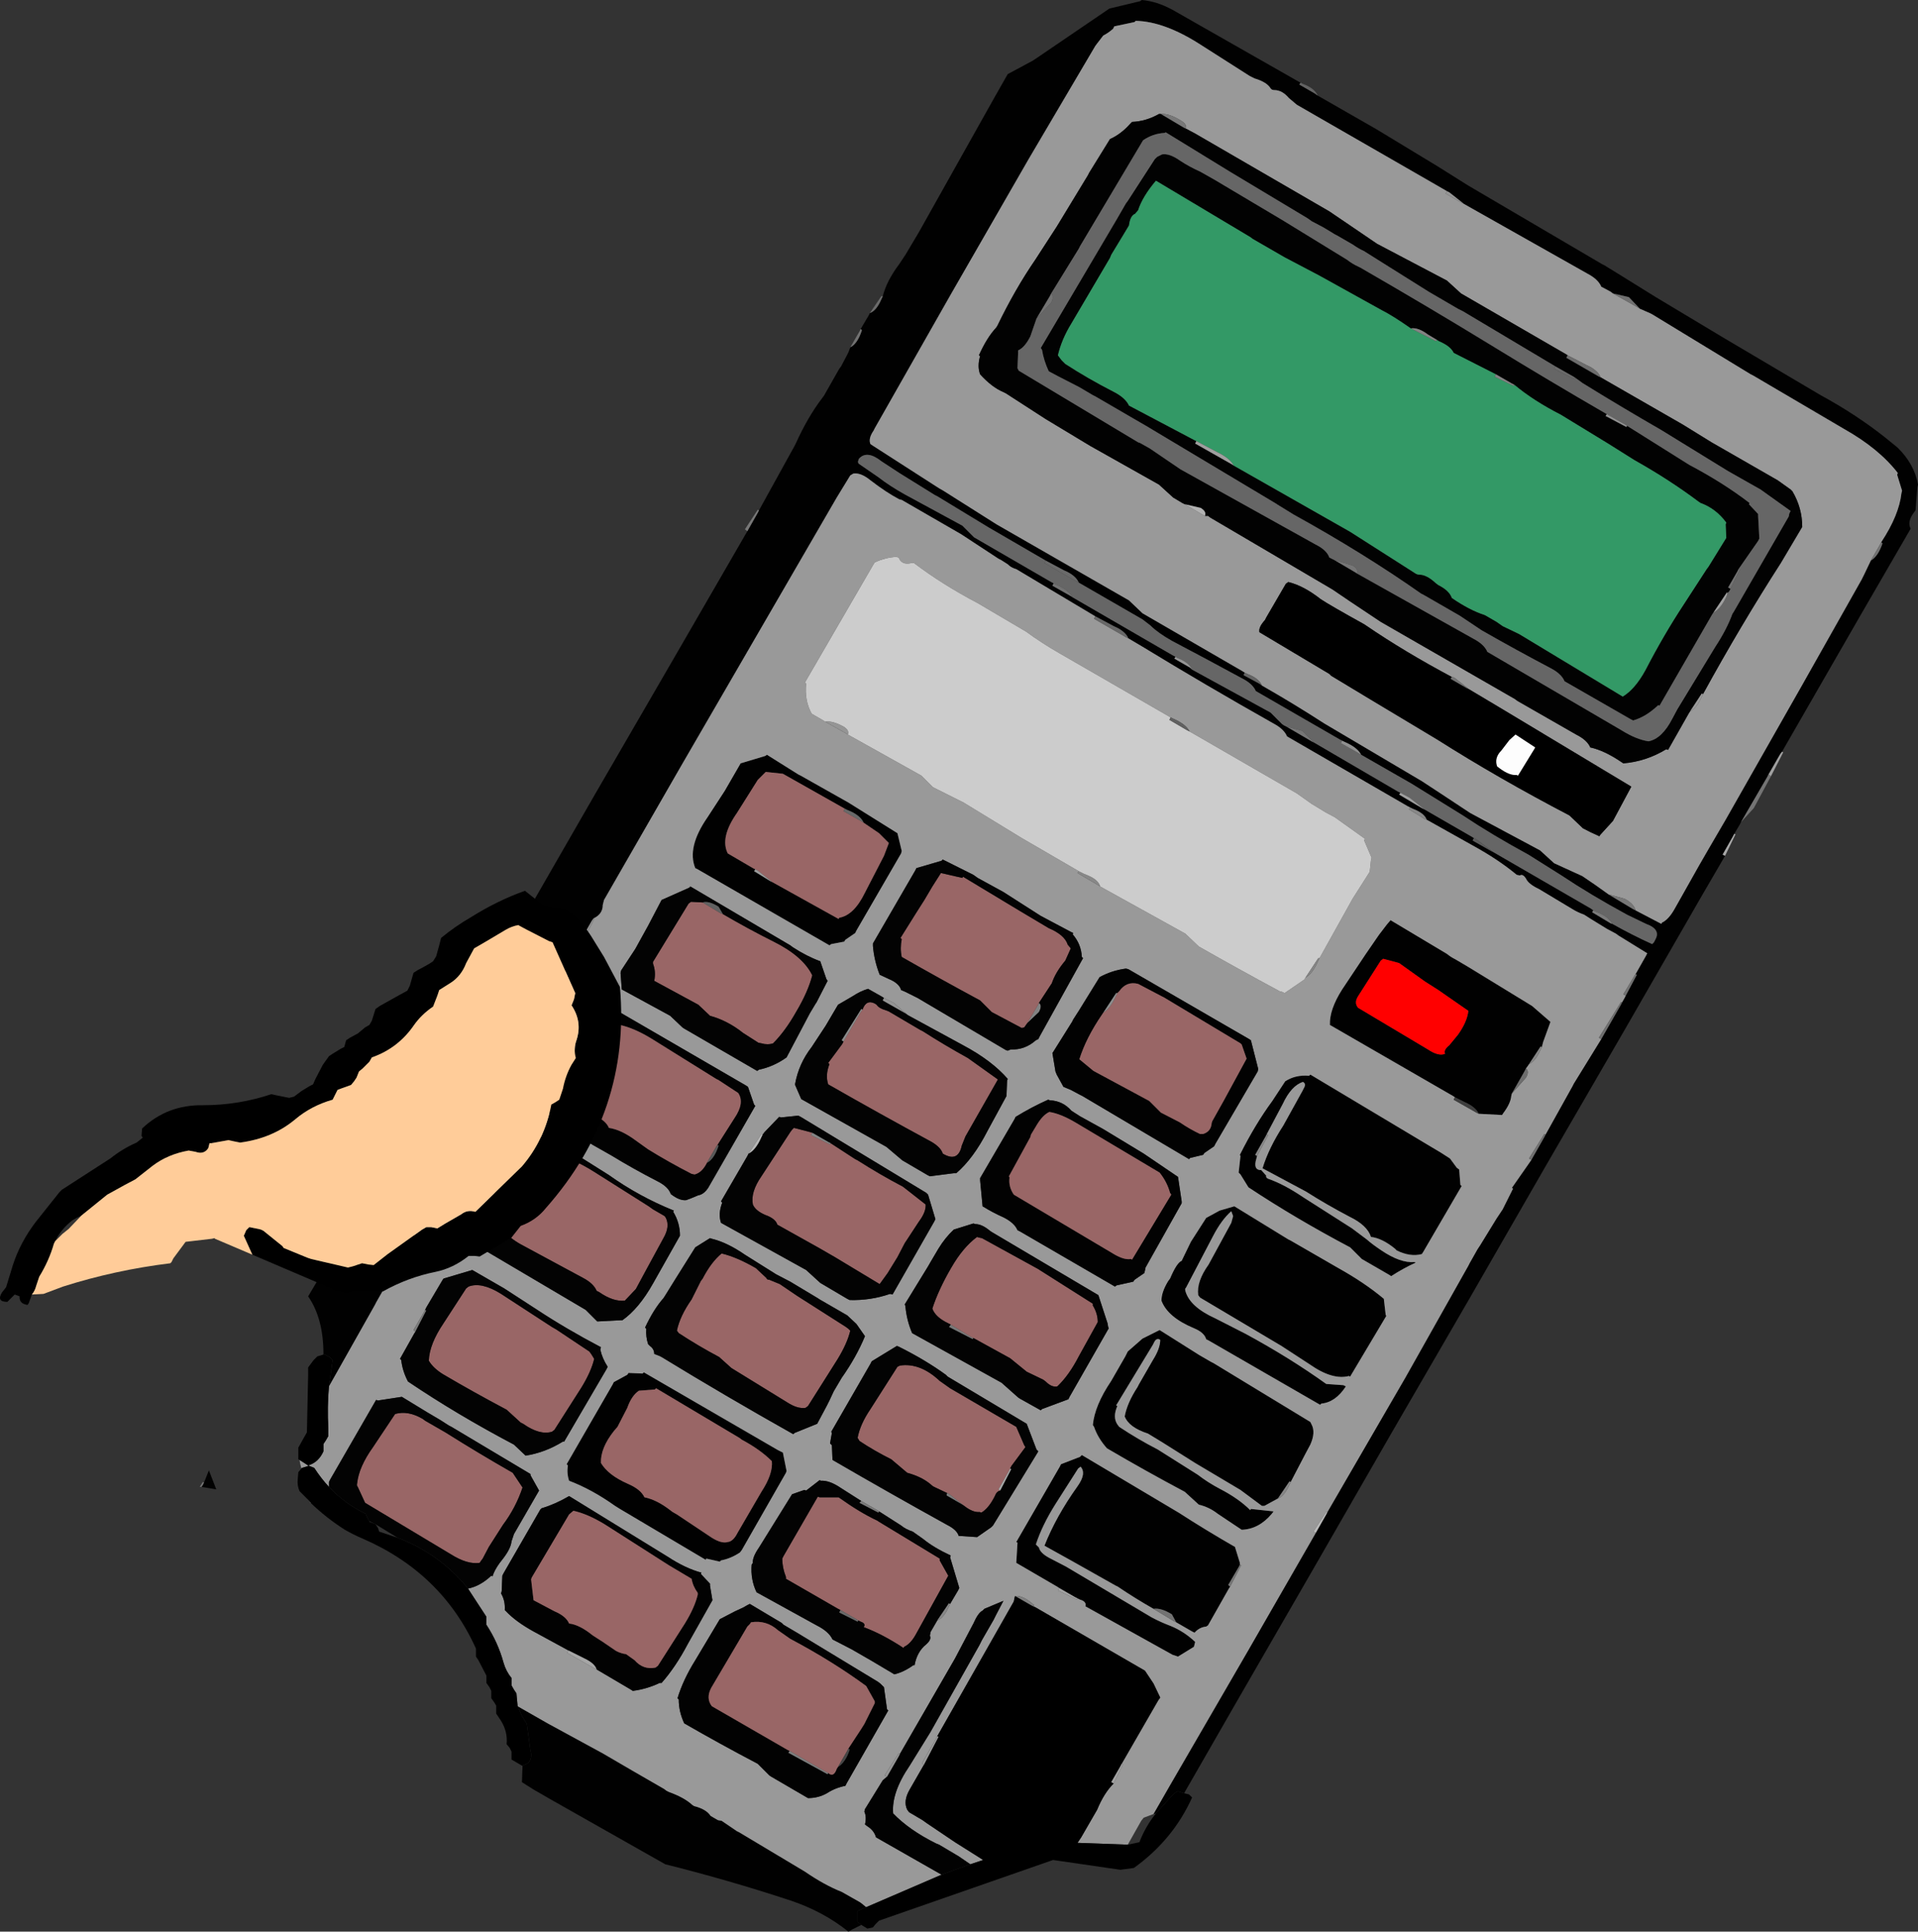 <?xml version="1.0" encoding="UTF-8" standalone="no"?>
<svg xmlns:xlink="http://www.w3.org/1999/xlink" height="157.65px" width="156.55px" xmlns="http://www.w3.org/2000/svg">
  <rect width="100%" height="100%" fill="#333333" stroke="none"/>
  <g transform="matrix(1.0, 0.0, 0.0, 1.0, 7.3, 202.2)">
    <path d="M64.75 -178.0 Q65.05 -179.25 66.1 -180.65 L66.6 -181.4 67.7 -183.25 73.9 -194.3 74.95 -196.15 77.0 -197.25 77.3 -197.45 83.25 -201.5 85.75 -202.1 85.9 -202.2 Q87.1 -202.1 88.4 -201.4 L98.85 -195.45 98.75 -195.3 100.05 -194.55 Q100.1 -194.5 100.25 -194.4 L105.05 -191.65 110.0 -188.65 112.55 -187.05 123.45 -180.65 123.65 -180.55 124.95 -179.75 127.85 -177.95 133.35 -174.65 141.3 -169.95 Q144.15 -168.4 146.5 -166.55 L147.55 -165.7 Q148.95 -164.35 149.25 -162.65 L149.2 -162.45 149.05 -160.55 148.9 -160.35 Q148.35 -159.6 148.65 -159.05 L144.45 -151.8 138.15 -140.85 138.0 -140.65 137.05 -139.0 136.95 -138.8 134.8 -135.1 134.7 -134.9 134.25 -134.15 134.15 -133.95 133.3 -132.45 133.5 -132.35 131.55 -129.0 125.25 -118.05 118.9 -107.1 112.6 -96.15 106.25 -85.2 99.95 -74.25 93.6 -63.25 89.35 -55.85 88.85 -56.0 Q88.65 -55.95 88.4 -55.7 L87.05 -54.2 86.85 -54.15 88.2 -56.5 94.55 -67.45 100.1 -77.1 100.95 -78.6 101.05 -78.8 107.4 -89.75 112.55 -98.9 112.65 -99.1 113.3 -100.25 113.5 -100.55 114.85 -102.75 115.35 -103.5 116.2 -105.2 116.1 -105.25 117.6 -107.4 117.7 -107.55 118.75 -109.4 118.85 -109.6 121.05 -113.55 121.15 -113.75 123.4 -117.4 125.0 -120.2 125.1 -120.4 125.3 -120.75 125.4 -120.95 126.3 -122.65 126.2 -122.7 127.05 -124.2 127.15 -124.4 124.8 -125.85 124.6 -126.0 123.85 -126.4 122.55 -127.2 122.0 -127.55 Q121.45 -127.75 121.05 -128.0 L118.3 -129.65 Q117.45 -130.05 117.25 -130.5 117.0 -130.9 116.75 -130.75 L116.5 -130.8 Q115.0 -132.05 112.9 -133.2 L109.15 -135.3 Q108.95 -135.85 108.0 -136.2 L107.8 -136.3 107.6 -136.4 97.75 -142.1 Q97.5 -142.7 96.65 -143.15 91.15 -146.25 85.9 -149.45 L84.8 -150.1 Q84.55 -150.7 83.6 -151.1 L82.1 -151.9 75.65 -155.75 75.5 -155.8 Q75.2 -155.9 74.95 -156.15 L74.4 -156.5 74.2 -156.6 71.15 -158.6 66.3 -161.4 66.1 -161.45 Q65.05 -162.0 63.75 -163.0 62.95 -163.65 62.35 -163.55 L62.1 -163.4 61.0 -161.6 54.65 -150.65 48.3 -139.7 42.0 -128.75 41.9 -128.35 Q41.9 -127.6 41.15 -127.25 L41.0 -127.05 39.75 -124.85 39.95 -124.7 37.25 -120.3 35.85 -117.9 29.65 -106.9 23.4 -95.9 23.3 -95.7 19.55 -89.05 19.85 -91.2 19.6 -91.45 19.1 -91.7 Q19.1 -94.6 17.85 -96.4 L19.25 -98.75 23.55 -106.2 25.35 -109.6 25.3 -109.65 Q26.0 -110.55 26.7 -112.05 27.6 -113.95 28.6 -115.2 L28.7 -115.35 34.95 -126.4 41.25 -137.35 47.6 -148.3 53.7 -158.85 54.55 -160.35 54.65 -160.55 57.55 -165.8 57.65 -166.0 Q58.65 -168.2 59.8 -169.7 L59.95 -169.9 61.2 -172.1 61.35 -172.3 61.85 -173.25 61.95 -173.45 62.1 -173.85 Q62.7 -174.15 63.05 -175.25 L62.95 -175.35 63.6 -176.45 63.7 -176.65 Q64.25 -176.85 64.65 -177.8 L64.75 -178.0 M63.0 -45.1 L62.3 -44.75 61.95 -44.55 Q59.9 -46.2 57.2 -47.1 52.2 -48.75 47.0 -50.05 L37.55 -55.4 36.25 -56.15 35.3 -56.75 35.35 -58.1 35.7 -58.25 35.9 -58.4 Q36.15 -58.85 36.0 -59.3 L35.7 -61.5 35.3 -62.15 34.95 -62.95 37.4 -61.55 41.9 -59.1 44.3 -57.7 46.9 -56.2 47.1 -56.05 47.3 -55.95 Q48.55 -55.5 49.2 -54.9 L49.35 -54.8 Q50.35 -54.55 50.7 -54.0 L51.3 -53.65 51.6 -53.6 52.85 -52.75 53.05 -52.65 58.4 -49.45 Q60.0 -48.35 61.4 -47.8 L62.9 -46.95 63.1 -46.8 63.4 -46.55 62.7 -46.25 62.7 -45.95 62.7 -45.65 62.7 -45.35 63.0 -45.1 M110.8 -186.6 L109.5 -187.35 98.55 -193.65 97.9 -194.2 Q97.35 -194.85 96.7 -194.85 96.5 -194.85 96.4 -195.0 96.1 -195.5 95.1 -195.8 L94.9 -195.9 94.7 -196.0 90.7 -198.55 Q87.75 -200.45 85.4 -200.5 L85.3 -200.4 83.65 -200.05 83.55 -199.85 Q83.15 -199.5 82.75 -199.3 L82.25 -198.65 82.1 -198.45 76.65 -189.2 70.35 -178.25 64.1 -167.25 64.0 -167.05 Q63.55 -166.4 63.75 -165.95 L69.35 -162.35 69.7 -162.15 74.05 -159.4 84.85 -153.2 85.95 -152.15 94.15 -147.4 94.3 -147.3 94.2 -147.1 95.5 -146.4 95.7 -146.25 Q98.25 -144.8 100.8 -143.15 L108.75 -138.45 110.2 -137.5 112.7 -135.85 118.4 -132.8 119.55 -131.75 121.85 -130.7 122.95 -129.95 124.0 -129.2 126.0 -128.0 126.2 -127.9 128.3 -126.8 128.35 -126.9 Q128.9 -127.15 129.4 -128.05 L131.4 -131.6 132.15 -132.9 133.55 -135.3 139.8 -146.3 144.65 -154.9 144.85 -155.3 145.4 -156.45 Q146.0 -156.8 146.35 -157.85 L146.25 -157.95 Q147.7 -160.15 147.9 -161.95 L147.95 -162.15 147.55 -163.45 147.6 -163.6 Q146.05 -165.6 143.2 -167.2 L135.8 -171.55 135.6 -171.65 127.55 -176.55 127.35 -176.65 126.55 -177.0 125.65 -177.95 124.35 -178.25 124.15 -178.4 123.4 -178.8 Q123.15 -179.4 122.3 -179.85 L112.2 -185.55 111.0 -186.5 110.8 -186.6 M88.65 -148.6 L88.55 -148.45 89.85 -147.7 90.0 -147.55 96.4 -144.05 97.35 -143.1 97.5 -143.0 97.7 -142.9 99.75 -141.7 99.95 -141.6 106.8 -137.6 107.0 -137.5 106.9 -137.35 108.75 -136.25 108.95 -136.15 112.85 -133.9 113.0 -133.8 112.9 -133.6 114.4 -132.75 114.6 -132.65 122.55 -128.05 122.75 -127.9 122.65 -127.75 124.15 -126.85 124.3 -126.8 Q125.9 -125.9 127.55 -125.15 L127.7 -125.3 127.8 -125.5 Q128.3 -126.35 127.05 -126.8 L125.5 -127.55 Q122.55 -129.15 120.15 -130.75 L117.45 -132.45 Q114.5 -134.05 112.1 -135.65 L107.9 -138.25 103.8 -140.6 Q103.5 -141.2 102.45 -141.65 L102.25 -141.75 102.05 -141.85 95.2 -145.8 Q94.95 -146.4 94.05 -146.85 91.2 -148.4 88.35 -149.9 87.2 -150.55 86.6 -151.15 L85.95 -151.65 80.75 -154.65 Q80.5 -155.25 79.55 -155.65 L78.05 -156.45 73.4 -159.15 69.2 -161.7 69.0 -161.8 66.1 -163.6 64.65 -164.55 Q63.45 -165.5 62.8 -164.75 L62.75 -164.6 Q62.7 -164.45 62.8 -164.35 L64.4 -163.25 Q65.3 -162.55 66.55 -161.85 L71.25 -159.3 72.2 -158.35 78.5 -154.7 78.7 -154.6 78.6 -154.4 80.1 -153.55 80.25 -153.45 88.45 -148.7 88.65 -148.6 M111.45 -112.65 L111.3 -112.75 101.25 -118.55 Q101.2 -119.8 102.25 -121.45 L104.15 -124.3 105.25 -125.9 105.9 -126.75 106.2 -127.1 110.8 -124.35 Q111.1 -124.1 111.5 -123.9 L112.6 -123.25 117.75 -120.1 119.25 -118.8 118.65 -117.15 118.6 -116.95 118.55 -116.75 118.45 -116.8 117.5 -115.35 117.4 -115.2 117.25 -115.0 117.15 -114.8 116.1 -112.95 116.05 -112.75 Q116.0 -112.15 115.4 -111.35 L115.3 -111.2 113.4 -111.3 Q113.15 -111.85 112.25 -112.25 L111.45 -112.65 M105.6 -123.95 L105.4 -123.8 103.55 -120.9 Q103.2 -120.35 103.55 -119.95 L109.25 -116.55 Q110.0 -116.05 110.5 -116.15 L110.65 -116.2 Q110.5 -116.5 111.0 -116.9 L111.7 -117.75 Q112.45 -118.8 112.55 -119.7 L110.1 -121.4 109.0 -122.1 106.9 -123.6 105.6 -123.95 M95.3 -107.85 L95.25 -107.65 Q94.95 -106.7 95.65 -106.7 L96.05 -106.25 Q96.0 -106.1 96.2 -106.0 97.5 -105.55 99.05 -104.5 L103.05 -101.95 104.25 -101.05 Q104.7 -100.65 105.45 -100.15 107.0 -99.1 108.15 -99.2 L108.25 -99.15 Q107.25 -98.7 106.25 -98.05 L106.1 -98.15 103.85 -99.45 102.9 -100.4 Q98.45 -102.75 94.6 -105.3 L93.95 -106.35 93.8 -106.5 93.95 -107.85 93.9 -107.95 Q95.15 -110.45 96.55 -112.35 L97.6 -113.95 Q98.45 -114.5 99.55 -114.4 L99.65 -114.5 110.35 -108.1 111.05 -107.65 111.6 -106.9 111.8 -106.75 111.9 -105.5 112.0 -105.4 108.85 -100.0 108.75 -99.85 Q107.8 -99.6 106.7 -100.15 L106.55 -100.3 Q105.5 -101.15 104.6 -101.25 104.3 -102.2 102.85 -102.9 100.95 -103.9 99.3 -104.95 L95.75 -106.85 Q96.25 -108.5 97.45 -110.35 L99.0 -113.15 99.1 -113.35 Q99.35 -113.75 99.05 -113.9 98.1 -113.6 97.4 -112.1 L96.1 -109.65 96.0 -109.45 95.15 -107.95 95.3 -107.85 M89.9 -100.85 L91.15 -102.8 92.25 -103.4 93.45 -103.75 97.85 -101.05 98.05 -100.95 101.95 -98.7 Q104.1 -97.5 105.65 -96.2 L105.8 -94.9 105.85 -94.8 102.9 -89.85 102.8 -89.9 Q101.45 -89.55 99.6 -90.85 L97.3 -92.35 90.65 -96.3 90.5 -96.5 Q90.35 -97.6 91.35 -99.0 L93.2 -102.4 93.35 -102.95 93.2 -103.35 Q92.4 -102.65 91.7 -101.3 L89.5 -97.1 Q89.4 -97.05 89.45 -96.85 89.8 -95.55 91.9 -94.6 L94.35 -93.35 Q97.95 -91.4 100.95 -89.25 L102.35 -89.15 102.55 -89.05 Q101.7 -87.75 100.55 -87.65 L100.45 -87.55 91.35 -92.8 91.15 -92.9 Q91.0 -93.45 90.15 -93.8 88.0 -94.7 87.5 -96.05 87.5 -96.75 88.05 -97.65 L88.2 -97.85 Q88.75 -99.15 89.15 -99.3 L89.9 -100.85 M66.3 -132.75 L66.25 -132.55 62.6 -126.25 62.5 -126.05 61.7 -125.5 61.6 -125.35 60.55 -125.15 60.4 -125.05 49.65 -131.25 49.45 -131.35 Q48.75 -133.05 50.45 -135.5 L51.85 -137.65 53.15 -139.9 55.15 -140.5 55.3 -140.6 57.85 -139.0 58.05 -138.9 61.95 -136.7 65.95 -134.2 66.3 -132.75 M55.75 -130.2 L61.15 -127.2 61.2 -127.3 Q62.4 -127.5 63.3 -129.35 L64.85 -132.35 65.25 -133.4 64.45 -134.2 63.2 -135.05 Q62.9 -135.7 61.85 -136.1 L61.65 -136.2 56.6 -139.05 55.2 -139.2 54.55 -138.55 52.85 -135.85 Q51.45 -133.85 52.1 -132.55 L54.15 -131.35 54.35 -131.25 54.25 -131.1 55.55 -130.3 55.75 -130.2 M79.15 -72.6 L79.0 -72.7 75.65 -74.65 75.75 -76.3 75.65 -76.35 79.2 -82.5 79.3 -82.7 80.85 -83.3 81.0 -83.45 88.9 -78.75 Q91.15 -77.3 93.5 -75.95 L93.9 -74.65 93.9 -74.5 93.8 -74.3 92.95 -72.85 93.1 -72.7 93.0 -72.55 91.3 -69.55 91.15 -69.45 Q90.6 -69.4 90.2 -68.95 L90.0 -69.05 88.7 -69.8 88.35 -70.45 Q87.45 -71.0 86.85 -70.9 85.35 -71.75 83.95 -72.7 L83.75 -72.8 80.2 -74.8 77.95 -76.05 Q78.9 -78.45 80.65 -80.9 81.4 -81.95 80.9 -82.5 L80.7 -82.35 78.85 -79.45 Q77.75 -77.7 77.25 -76.15 L77.5 -75.9 Q77.6 -75.45 78.35 -75.05 L79.7 -74.35 86.7 -70.2 Q87.45 -69.8 88.25 -69.5 89.35 -69.05 90.25 -68.2 L90.2 -68.0 90.15 -67.8 88.85 -67.0 88.4 -67.15 81.3 -71.1 Q81.4 -71.5 80.85 -71.65 L80.65 -71.75 80.45 -71.85 79.15 -72.6 M45.25 -90.2 L56.2 -83.85 56.6 -83.65 56.9 -82.15 56.85 -82.0 53.25 -75.7 53.1 -75.5 Q52.35 -75.0 51.55 -74.85 L51.45 -74.75 50.35 -75.0 50.3 -74.9 43.3 -79.05 42.9 -79.3 Q41.0 -80.65 39.15 -81.35 38.95 -81.95 39.05 -82.6 L38.95 -82.7 42.7 -89.2 42.8 -89.4 43.9 -90.0 44.0 -90.15 45.15 -90.1 45.25 -90.2 M44.85 -88.7 Q44.25 -88.3 43.9 -87.3 L43.1 -85.75 42.8 -85.4 Q41.7 -84.0 41.75 -82.8 42.35 -81.8 43.95 -81.1 45.0 -80.65 45.3 -80.0 46.3 -79.8 47.4 -78.95 L47.6 -78.8 47.95 -78.6 50.8 -76.7 Q51.6 -76.2 52.1 -76.35 52.55 -76.4 52.9 -77.1 L54.85 -80.45 Q55.8 -81.9 55.7 -82.95 54.75 -83.9 53.25 -84.7 L53.05 -84.85 46.25 -88.9 46.15 -88.8 44.85 -88.7 M9.15 -80.85 L9.25 -81.0 9.35 -81.2 9.75 -82.2 10.35 -80.65 9.15 -80.85 M97.0 -79.9 L95.9 -79.3 95.7 -79.3 93.95 -80.6 90.25 -82.8 87.55 -84.5 86.4 -85.2 Q84.85 -85.7 84.5 -86.6 84.7 -87.7 85.55 -89.0 L85.65 -89.2 86.8 -91.2 Q87.4 -92.15 87.4 -92.85 87.1 -93.05 86.9 -92.65 L86.8 -92.45 83.8 -87.5 83.9 -87.45 Q83.5 -86.55 83.9 -85.95 L84.05 -85.75 Q85.55 -84.75 87.2 -83.9 L90.45 -81.85 Q91.3 -81.2 92.25 -80.7 93.8 -79.9 94.75 -78.95 L94.8 -79.05 96.65 -78.85 96.5 -78.65 Q95.45 -77.4 94.05 -77.35 L92.1 -78.65 Q91.4 -79.2 90.55 -79.4 L89.4 -80.45 Q86.2 -82.15 83.05 -84.0 82.3 -84.85 82.0 -85.75 L81.9 -85.9 Q82.05 -87.5 83.4 -89.5 L84.55 -91.5 84.75 -91.9 85.95 -92.95 87.35 -93.65 90.6 -91.6 91.55 -91.05 91.75 -90.95 99.65 -86.15 99.75 -85.95 Q100.1 -85.3 99.65 -84.3 L99.25 -83.55 98.05 -81.25 97.95 -81.3 97.0 -79.9" fill="#010101" fill-rule="evenodd" stroke="none"/>
    <path d="M18.05 -79.55 L18.0 -79.55 18.0 -79.65 18.05 -79.55 M17.3 -82.35 L17.2 -82.75 17.15 -83.05 17.85 -82.6 17.85 -82.55 17.35 -82.4 17.3 -82.35 M94.3 -147.3 L94.15 -147.4 85.95 -152.15 84.85 -153.2 74.05 -159.4 69.7 -162.15 69.35 -162.35 63.75 -165.95 Q63.55 -166.4 64.0 -167.05 L64.1 -167.25 70.35 -178.25 76.65 -189.2 82.1 -198.45 82.25 -198.65 82.75 -199.3 Q83.15 -199.5 83.55 -199.85 L83.65 -200.05 85.3 -200.4 85.4 -200.5 Q87.75 -200.45 90.7 -198.55 L94.7 -196.0 94.9 -195.9 95.1 -195.8 Q96.1 -195.5 96.4 -195.0 96.5 -194.85 96.7 -194.85 97.35 -194.85 97.9 -194.2 L98.55 -193.65 109.5 -187.35 110.8 -186.6 110.7 -186.4 112.0 -185.65 112.2 -185.55 122.3 -179.85 Q123.15 -179.4 123.4 -178.8 L124.15 -178.4 124.35 -178.25 126.4 -177.1 126.55 -177.0 127.35 -176.65 127.55 -176.55 135.6 -171.65 135.8 -171.55 143.2 -167.2 Q146.05 -165.6 147.6 -163.6 L147.55 -163.45 147.95 -162.15 147.9 -161.95 Q147.7 -160.15 146.25 -157.95 L146.15 -157.75 145.4 -156.45 144.85 -155.3 144.65 -154.9 139.8 -146.3 133.55 -135.3 132.15 -132.9 131.4 -131.6 129.4 -128.05 Q128.9 -127.15 128.35 -126.9 L128.3 -126.8 126.2 -127.9 Q126.05 -128.45 125.3 -128.85 L124.0 -129.2 122.95 -129.95 121.85 -130.7 119.55 -131.75 118.4 -132.8 112.7 -135.85 110.2 -137.5 108.75 -138.45 100.8 -143.15 Q98.25 -144.8 95.7 -146.25 95.45 -146.85 94.5 -147.2 L94.3 -147.3 M131.7 -145.55 Q134.8 -151.2 138.05 -156.25 L139.8 -159.2 Q139.8 -160.75 139.0 -162.1 L138.85 -162.25 137.8 -163.0 132.4 -166.1 130.05 -167.55 123.35 -171.4 Q123.1 -172.0 122.2 -172.4 L120.65 -173.2 120.5 -173.3 111.95 -178.25 110.8 -179.3 105.1 -182.3 102.6 -184.0 101.2 -184.95 90.25 -191.3 89.5 -191.7 Q89.6 -192.05 89.1 -192.35 88.15 -192.95 87.45 -192.9 L87.3 -192.9 Q86.25 -192.3 85.1 -192.25 L84.95 -192.1 Q84.2 -191.25 83.3 -190.85 L81.6 -188.1 81.5 -187.9 78.95 -183.7 77.2 -181.0 Q75.55 -178.6 74.1 -175.6 L74.0 -175.45 Q73.25 -174.65 72.6 -173.2 L72.7 -173.15 Q72.45 -172.3 72.7 -171.65 73.65 -170.6 74.6 -170.2 L74.8 -170.1 78.05 -168.0 81.7 -165.8 87.3 -162.65 88.45 -161.6 89.2 -161.15 89.4 -161.05 90.85 -160.2 91.05 -160.1 91.3 -160.1 91.5 -159.95 101.45 -154.1 102.85 -153.15 105.4 -151.45 116.35 -145.15 116.55 -145.0 121.35 -142.25 Q122.25 -141.8 122.5 -141.2 123.65 -140.95 125.05 -140.0 L125.2 -139.9 Q127.05 -140.05 128.7 -141.05 L128.85 -141.0 130.55 -144.0 130.65 -144.15 Q131.2 -144.4 131.6 -145.35 L131.7 -145.55 M82.1 -151.9 L82.0 -151.7 84.6 -150.2 84.8 -150.1 85.9 -149.45 Q91.15 -146.25 96.65 -143.15 97.5 -142.7 97.75 -142.1 L107.6 -136.4 107.8 -136.3 107.7 -136.15 109.0 -135.35 109.15 -135.3 112.9 -133.2 Q115.0 -132.05 116.5 -130.8 L116.75 -130.75 Q117.0 -130.9 117.25 -130.5 117.45 -130.05 118.3 -129.65 L121.05 -128.0 Q121.45 -127.75 122.0 -127.55 L122.55 -127.2 123.85 -126.4 124.6 -126.0 124.8 -125.85 127.15 -124.4 127.05 -124.2 126.2 -122.7 126.1 -122.55 125.2 -121.05 125.4 -120.95 125.3 -120.75 125.1 -120.4 125.0 -120.4 123.2 -117.5 123.4 -117.4 121.15 -113.75 121.05 -113.55 118.85 -109.6 118.75 -109.65 117.5 -107.65 117.7 -107.55 117.6 -107.4 116.1 -105.25 116.2 -105.2 115.35 -103.5 114.85 -102.75 113.5 -100.55 113.3 -100.25 112.65 -99.1 112.55 -98.9 107.4 -89.75 101.05 -78.8 100.95 -78.8 99.9 -77.2 100.1 -77.1 94.55 -67.45 88.2 -56.5 86.85 -54.15 86.05 -53.85 85.85 -53.6 84.75 -51.65 80.65 -51.8 80.95 -52.25 82.25 -54.5 Q82.8 -55.85 83.6 -56.65 L84.35 -58.2 84.25 -58.25 87.25 -63.45 87.4 -63.65 86.85 -64.8 86.15 -65.85 77.25 -71.0 77.05 -71.1 77.1 -71.2 Q76.25 -72.0 75.55 -71.95 L75.5 -71.75 75.45 -71.5 69.2 -60.5 69.1 -60.3 67.95 -58.3 68.1 -58.15 66.95 -56.15 Q66.4 -55.2 66.75 -54.5 L66.9 -54.3 Q67.4 -54.0 68.0 -53.65 L68.35 -53.4 70.65 -51.85 Q71.75 -51.15 72.95 -50.4 L71.9 -50.05 70.95 -50.7 69.35 -51.65 69.1 -51.75 Q66.9 -52.85 65.6 -54.2 65.45 -55.9 66.95 -58.1 L68.65 -60.85 72.65 -67.95 72.85 -68.35 73.8 -70.0 74.0 -70.4 74.6 -71.55 73.05 -70.9 72.9 -70.75 Q72.55 -70.6 72.15 -69.7 L70.65 -66.85 66.15 -59.05 66.05 -59.1 64.9 -57.3 65.1 -57.2 64.75 -56.9 63.3 -54.55 63.25 -54.35 Q63.45 -53.9 63.3 -53.3 L63.5 -53.15 Q64.05 -52.8 64.2 -52.25 L69.55 -49.2 63.4 -46.55 63.1 -46.8 62.9 -46.95 61.4 -47.8 Q60.0 -48.35 58.4 -49.45 L53.05 -52.65 52.85 -52.75 51.6 -53.6 51.3 -53.65 50.7 -54.0 Q50.35 -54.55 49.35 -54.8 L49.2 -54.9 Q48.55 -55.5 47.3 -55.95 L47.1 -56.05 46.9 -56.2 44.3 -57.7 41.9 -59.1 37.4 -61.55 34.95 -62.95 34.85 -64.0 34.65 -64.3 34.45 -64.65 34.45 -64.95 34.45 -65.25 Q34.0 -65.8 33.8 -66.5 33.35 -68.15 32.4 -69.6 L32.4 -69.95 32.4 -70.25 30.9 -72.55 Q31.9 -72.75 32.8 -73.6 L32.9 -73.55 Q33.1 -74.2 33.8 -75.05 34.4 -75.85 34.45 -76.4 L34.65 -77.0 36.7 -80.55 36.0 -81.8 36.0 -81.9 29.55 -85.75 29.35 -85.85 28.65 -86.3 27.55 -86.95 25.5 -88.2 23.55 -87.9 23.4 -87.95 19.65 -81.45 19.55 -81.25 19.55 -80.85 Q18.9 -81.55 18.35 -82.4 L17.85 -82.6 Q18.7 -82.85 19.1 -83.75 L19.1 -84.05 19.1 -84.35 19.3 -84.65 19.5 -85.0 19.5 -85.6 Q19.4 -87.4 19.55 -89.05 L23.3 -95.7 23.4 -95.9 29.65 -106.9 35.85 -117.9 37.25 -120.3 39.95 -124.7 41.2 -127.2 41.15 -127.25 Q41.9 -127.6 41.9 -128.35 L42.0 -128.75 48.3 -139.7 54.65 -150.65 61.0 -161.6 62.1 -163.4 62.35 -163.55 Q62.95 -163.65 63.75 -163.0 65.05 -162.0 66.1 -161.45 L66.3 -161.4 71.15 -158.6 74.2 -156.6 74.4 -156.5 74.95 -156.15 Q75.2 -155.9 75.5 -155.8 L75.65 -155.75 82.1 -151.9 M111.2 -146.95 Q107.35 -149.0 104.2 -151.15 L104.05 -151.25 Q101.25 -152.8 100.5 -153.3 99.1 -154.4 97.85 -154.7 L97.65 -154.55 96.05 -151.8 95.95 -151.6 Q95.4 -151.0 95.5 -150.6 L101.2 -147.2 101.35 -147.05 104.5 -145.15 110.0 -141.85 Q115.05 -138.65 120.8 -135.65 L121.9 -134.6 Q122.55 -134.25 123.25 -133.95 L123.3 -134.05 124.35 -135.2 125.85 -138.0 115.2 -144.4 112.6 -145.95 111.4 -146.9 111.2 -146.95 M100.4 -124.0 L103.1 -128.85 104.5 -131.05 104.6 -132.0 104.65 -132.2 104.05 -133.6 104.1 -133.75 101.65 -135.5 100.9 -135.9 99.75 -136.6 98.55 -137.45 89.8 -142.5 Q89.5 -143.1 88.45 -143.55 L88.25 -143.65 79.15 -148.9 Q77.75 -149.7 76.45 -150.65 L72.55 -152.95 Q69.6 -154.5 67.3 -156.25 L67.1 -156.25 Q66.3 -156.05 66.05 -156.7 L65.85 -156.75 Q64.95 -156.7 64.1 -156.3 L64.0 -156.15 58.4 -146.5 58.5 -146.4 Q58.35 -145.05 58.95 -143.95 59.4 -143.7 59.9 -143.4 L60.05 -143.3 61.75 -142.35 61.9 -142.25 67.9 -138.9 68.85 -137.95 71.35 -136.7 76.1 -133.8 80.75 -131.1 80.65 -130.95 82.35 -129.95 82.5 -129.85 89.45 -126.0 90.55 -124.95 Q93.8 -123.1 97.15 -121.3 L97.35 -121.25 97.55 -121.15 99.15 -122.25 99.25 -122.4 Q99.85 -122.75 100.3 -123.8 L100.4 -124.0 M118.55 -116.75 L118.6 -116.95 118.65 -117.15 119.25 -118.8 117.75 -120.1 112.6 -123.25 111.5 -123.9 Q111.1 -124.1 110.8 -124.35 L106.2 -127.1 105.9 -126.75 105.25 -125.9 104.15 -124.3 102.25 -121.45 Q101.2 -119.8 101.25 -118.55 L111.3 -112.75 111.45 -112.65 111.35 -112.45 113.2 -111.4 113.4 -111.3 115.3 -111.2 115.4 -111.35 Q116.0 -112.15 116.05 -112.75 L116.1 -112.95 117.25 -114.25 Q117.55 -114.75 117.25 -115.0 L117.4 -115.2 117.5 -115.35 Q118.05 -115.6 118.45 -116.55 L118.55 -116.75 M95.35 -114.75 L95.4 -114.95 94.8 -117.3 94.65 -117.4 84.8 -123.1 84.6 -123.15 Q83.45 -123.0 82.45 -122.45 L80.75 -119.7 80.3 -119.0 80.2 -118.8 78.6 -116.25 78.85 -114.75 78.95 -114.5 79.5 -113.5 80.1 -113.25 80.85 -112.85 81.05 -112.75 89.75 -107.6 89.85 -107.7 90.9 -107.95 91.0 -108.1 91.8 -108.65 91.9 -108.85 95.35 -114.75 M96.1 -109.65 L97.4 -112.1 Q98.1 -113.6 99.05 -113.9 99.35 -113.75 99.1 -113.35 L99.0 -113.15 97.45 -110.35 Q96.25 -108.5 95.75 -106.85 L99.3 -104.95 Q100.95 -103.9 102.85 -102.9 104.3 -102.2 104.6 -101.25 105.5 -101.15 106.55 -100.3 L106.7 -100.15 Q107.8 -99.6 108.75 -99.85 L108.85 -100.0 112.0 -105.4 111.9 -105.5 111.8 -106.75 111.6 -106.9 111.05 -107.65 110.35 -108.1 99.65 -114.5 99.55 -114.4 Q98.45 -114.5 97.6 -113.95 L96.55 -112.35 Q95.15 -110.45 93.9 -107.95 L93.95 -107.85 93.8 -106.5 93.95 -106.35 94.6 -105.3 Q98.45 -102.75 102.9 -100.4 L103.85 -99.45 106.1 -98.15 106.25 -98.05 Q107.25 -98.7 108.25 -99.15 L108.15 -99.2 Q107.0 -99.1 105.45 -100.15 104.7 -100.65 104.25 -101.05 L103.05 -101.95 99.05 -104.5 Q97.5 -105.55 96.2 -106.0 96.0 -106.1 96.05 -106.25 L95.65 -106.7 Q94.95 -106.7 95.25 -107.65 L95.3 -107.85 96.2 -109.55 96.1 -109.65 M86.05 -108.05 L82.75 -110.05 80.85 -111.1 80.15 -111.55 Q79.45 -112.35 78.4 -112.4 L78.25 -112.45 Q76.9 -111.85 75.6 -111.05 L75.5 -110.85 72.7 -106.05 72.7 -105.85 72.9 -103.75 Q73.7 -103.25 74.6 -102.85 75.5 -102.4 75.75 -101.8 L75.95 -101.7 83.7 -97.2 83.85 -97.3 85.2 -97.6 85.3 -97.75 86.1 -98.3 86.15 -98.5 86.2 -98.75 89.15 -104.0 89.15 -104.15 88.85 -106.15 86.05 -108.05 M89.9 -100.85 L89.15 -99.3 Q88.75 -99.15 88.2 -97.85 L88.05 -97.65 Q87.5 -96.75 87.5 -96.05 88.0 -94.7 90.15 -93.8 91.0 -93.45 91.15 -92.9 L91.35 -92.8 100.45 -87.55 100.55 -87.65 Q101.7 -87.75 102.55 -89.05 L102.35 -89.15 100.95 -89.25 Q97.95 -91.4 94.35 -93.35 L91.9 -94.6 Q89.8 -95.55 89.45 -96.85 89.4 -97.05 89.5 -97.1 L91.7 -101.3 Q92.4 -102.65 93.2 -103.35 L93.35 -102.95 93.2 -102.4 91.35 -99.0 Q90.35 -97.6 90.5 -96.5 L90.65 -96.3 97.3 -92.35 99.6 -90.85 Q101.45 -89.55 102.8 -89.9 L102.9 -89.85 105.85 -94.8 105.8 -94.9 105.65 -96.2 Q104.1 -97.5 101.95 -98.7 L98.05 -100.95 97.85 -101.05 93.45 -103.75 92.25 -103.4 91.15 -102.8 89.9 -100.85 M37.35 -112.6 L37.45 -112.5 Q37.4 -111.5 37.75 -110.65 L37.95 -110.6 38.15 -110.5 39.25 -109.85 39.45 -109.75 41.1 -108.75 42.6 -107.9 Q44.4 -106.8 46.35 -105.8 47.25 -105.35 47.45 -104.75 48.15 -104.2 48.7 -104.25 L49.1 -104.4 49.7 -104.65 Q50.05 -104.7 50.35 -105.05 L50.5 -105.25 54.35 -111.95 54.25 -112.05 53.75 -113.5 53.6 -113.6 43.35 -119.55 43.25 -119.4 Q42.0 -119.25 40.9 -118.7 L40.8 -118.5 37.35 -112.6 M32.3 -103.35 L32.2 -103.2 31.65 -102.25 31.75 -102.15 Q31.65 -101.1 32.2 -100.2 L40.5 -95.3 41.45 -94.35 43.35 -94.45 43.5 -94.45 Q44.85 -95.4 46.0 -97.45 L48.2 -101.35 Q48.2 -102.4 47.65 -103.3 L47.7 -103.4 Q44.85 -104.55 42.4 -106.3 L39.7 -108.0 37.5 -109.4 37.35 -109.5 37.3 -109.4 Q36.25 -109.5 35.35 -108.85 L35.25 -108.85 33.7 -106.25 33.6 -106.1 33.5 -105.9 32.1 -103.5 32.3 -103.35 M66.3 -132.75 L65.95 -134.2 61.95 -136.7 58.05 -138.9 57.85 -139.0 55.3 -140.6 55.15 -140.5 53.15 -139.9 51.85 -137.65 50.45 -135.5 Q48.75 -133.05 49.45 -131.35 L49.65 -131.25 60.4 -125.05 60.55 -125.15 61.6 -125.35 61.7 -125.5 62.5 -126.05 62.6 -126.25 66.25 -132.55 66.3 -132.75 M67.5 -131.35 L67.4 -131.15 63.95 -125.2 63.95 -125.0 Q64.05 -123.8 64.5 -122.65 L65.25 -122.3 Q66.1 -121.95 66.25 -121.4 L66.6 -121.25 67.4 -120.85 67.6 -120.75 74.8 -116.5 74.95 -116.45 75.2 -116.55 Q76.35 -116.5 77.25 -117.3 L77.45 -117.4 77.55 -117.6 81.1 -124.0 81.0 -124.1 Q80.95 -125.15 80.25 -125.95 L80.3 -126.05 80.1 -126.15 77.65 -127.45 74.6 -129.4 72.5 -130.55 72.15 -130.8 69.65 -132.05 69.55 -131.95 67.5 -131.35 M46.7 -128.75 L45.6 -126.65 44.55 -124.75 43.4 -123.0 43.35 -122.8 43.45 -121.45 47.4 -119.3 48.4 -118.35 48.55 -118.25 54.5 -114.8 54.65 -114.9 Q55.85 -115.15 56.9 -115.9 L58.8 -119.5 59.25 -120.25 59.35 -120.4 60.25 -122.15 60.15 -122.3 59.65 -123.75 Q58.55 -124.15 57.4 -124.9 L57.2 -125.05 49.05 -129.85 48.95 -129.75 46.7 -128.75 M64.85 -120.75 L64.7 -120.85 63.55 -121.5 Q62.9 -121.3 62.3 -120.9 L61.1 -120.2 60.1 -118.5 58.95 -116.75 Q57.9 -115.4 57.6 -113.75 L57.6 -113.65 58.1 -112.5 65.05 -108.6 66.35 -107.5 68.4 -106.3 68.6 -106.2 70.55 -106.45 70.75 -106.45 Q72.15 -107.65 73.3 -109.9 L74.85 -112.75 74.9 -114.0 74.95 -114.15 Q73.65 -115.65 71.3 -116.9 L66.8 -119.35 65.65 -120.35 64.85 -120.75 M53.8 -108.05 L53.7 -107.85 51.55 -104.15 51.65 -104.05 Q51.3 -103.15 51.55 -102.4 L58.5 -98.55 59.65 -97.5 61.85 -96.2 62.05 -96.1 Q63.75 -96.05 65.35 -96.6 L65.55 -96.55 68.95 -102.5 69.05 -102.7 68.45 -104.7 68.3 -104.85 58.05 -111.05 57.85 -111.15 56.45 -111.0 56.3 -111.05 55.1 -109.8 54.95 -109.6 54.85 -109.65 53.8 -108.05 M70.55 -101.85 Q69.85 -101.2 69.3 -100.3 L68.65 -99.2 68.45 -98.85 66.55 -95.75 66.6 -95.6 Q66.7 -94.45 67.15 -93.4 L74.45 -89.35 75.8 -88.15 75.95 -88.05 77.65 -87.1 77.75 -87.2 79.9 -88.0 80.0 -88.2 83.2 -93.8 83.15 -93.9 83.1 -94.2 82.35 -96.5 73.65 -101.65 73.5 -101.75 Q72.85 -102.3 72.3 -102.3 L72.15 -102.35 70.55 -101.85 M53.5 -99.8 Q52.05 -100.8 50.8 -101.1 L50.65 -101.15 49.45 -100.4 47.85 -97.85 46.95 -96.4 46.85 -96.25 Q46.05 -95.35 45.35 -93.85 L45.45 -93.75 Q45.4 -93.1 45.6 -92.5 L45.75 -92.35 Q46.1 -92.1 46.1 -91.7 L46.5 -91.55 46.7 -91.45 Q51.85 -88.3 57.45 -85.15 L57.55 -85.25 59.4 -86.0 60.2 -87.5 60.4 -87.9 60.75 -88.65 61.4 -89.75 Q62.6 -91.45 63.3 -93.15 L62.6 -94.15 61.85 -94.85 59.6 -96.15 59.45 -96.25 57.2 -97.6 56.05 -98.2 53.5 -99.8 M63.85 -91.1 L63.75 -90.9 60.55 -85.35 60.6 -85.25 60.45 -84.4 60.6 -84.25 60.65 -83.05 Q65.3 -80.35 70.0 -77.75 70.8 -77.35 70.95 -76.85 L72.45 -76.75 73.6 -77.55 73.75 -77.7 77.45 -83.75 77.3 -83.9 76.5 -86.0 70.05 -89.85 69.9 -90.0 Q68.25 -91.2 66.05 -92.3 L65.9 -92.35 63.85 -91.1 M64.45 -78.85 L64.3 -78.95 63.0 -79.7 61.35 -80.75 Q60.4 -81.4 59.7 -81.35 L59.6 -81.4 58.5 -80.55 58.35 -80.6 57.35 -80.25 54.65 -75.9 Q54.1 -75.1 54.15 -74.65 L54.05 -74.5 Q53.95 -73.3 54.45 -72.25 L59.35 -69.55 Q60.35 -69.05 60.65 -68.4 L62.2 -67.6 63.85 -66.65 65.7 -65.55 Q66.5 -65.75 67.25 -66.3 L67.35 -66.3 Q67.55 -67.4 68.3 -68.0 68.75 -68.4 68.6 -68.7 L68.65 -69.0 69.2 -69.95 Q69.75 -70.15 70.15 -71.1 L70.25 -71.3 70.9 -72.4 71.0 -72.6 70.25 -75.1 70.3 -75.25 Q68.9 -75.9 68.05 -76.6 L67.2 -77.2 Q66.6 -77.4 66.25 -77.7 L64.45 -78.85 M93.9 -74.5 L93.9 -74.65 93.5 -75.95 Q91.15 -77.3 88.9 -78.75 L81.0 -83.45 80.85 -83.3 79.3 -82.7 79.2 -82.5 75.65 -76.35 75.75 -76.3 75.65 -74.65 79.0 -72.7 79.15 -72.6 79.05 -72.4 80.6 -71.65 80.65 -71.75 80.85 -71.65 Q81.4 -71.5 81.3 -71.1 L88.4 -67.15 88.85 -67.0 90.15 -67.8 90.2 -68.0 90.25 -68.2 Q89.35 -69.05 88.25 -69.5 87.45 -69.8 86.7 -70.2 L79.7 -74.35 78.35 -75.05 Q77.6 -75.45 77.5 -75.9 L77.25 -76.15 Q77.75 -77.7 78.85 -79.45 L80.7 -82.35 80.9 -82.5 Q81.4 -81.95 80.65 -80.9 78.9 -78.45 77.95 -76.05 L80.2 -74.8 83.75 -72.8 83.95 -72.7 Q85.35 -71.75 86.85 -70.9 L88.5 -69.9 88.7 -69.8 90.0 -69.05 90.2 -68.95 Q90.6 -69.4 91.15 -69.45 L91.3 -69.55 93.0 -72.55 93.1 -72.7 94.0 -74.45 93.9 -74.5 M45.25 -90.2 L45.15 -90.1 44.0 -90.15 43.9 -90.0 42.8 -89.4 42.7 -89.2 38.95 -82.7 39.05 -82.6 Q38.95 -81.95 39.15 -81.35 41.0 -80.65 42.9 -79.3 L43.3 -79.05 50.3 -74.9 50.35 -75.0 51.45 -74.75 51.55 -74.85 Q52.35 -75.0 53.1 -75.5 L53.25 -75.7 56.85 -82.0 56.9 -82.15 56.6 -83.65 56.2 -83.85 45.25 -90.2 M26.6 -93.5 L26.5 -93.35 25.35 -91.3 25.45 -91.2 Q25.55 -90.3 26.0 -89.45 30.0 -86.75 34.65 -84.3 L35.6 -83.4 Q37.2 -83.65 38.65 -84.55 L38.75 -84.55 42.2 -90.45 42.3 -90.65 Q41.85 -91.35 41.7 -92.05 L41.75 -92.25 Q38.9 -93.75 36.55 -95.3 L33.85 -97.05 31.25 -98.55 28.9 -97.85 28.8 -97.7 27.5 -95.5 27.4 -95.3 27.3 -95.1 26.45 -93.65 26.6 -93.5 M57.75 -68.95 L56.65 -69.6 56.5 -69.75 53.9 -71.3 53.7 -71.2 53.35 -71.0 52.7 -70.7 51.45 -70.05 49.45 -66.7 Q48.45 -65.1 48.0 -63.6 L48.1 -63.5 Q48.1 -62.5 48.55 -61.55 51.5 -59.85 54.55 -58.25 L55.5 -57.3 55.65 -57.2 58.65 -55.45 Q59.5 -55.45 60.2 -55.85 60.9 -56.3 61.7 -56.45 L61.8 -56.65 65.2 -62.6 65.1 -62.7 64.85 -64.5 64.55 -64.8 64.35 -64.95 57.75 -68.95 M41.4 -65.95 L44.2 -64.3 44.35 -64.2 Q45.5 -64.35 46.55 -64.85 L46.7 -64.85 Q47.85 -66.15 48.85 -68.05 L50.85 -71.6 50.65 -72.8 50.65 -72.95 49.9 -73.75 49.95 -73.85 Q48.65 -74.2 47.2 -75.15 L39.15 -80.1 Q38.05 -79.45 36.9 -79.1 L36.8 -79.0 33.8 -73.8 33.7 -73.6 33.65 -72.35 33.6 -72.15 Q33.95 -71.55 33.9 -70.8 L34.0 -70.7 Q34.8 -69.85 36.25 -69.05 L39.1 -67.5 39.0 -67.3 41.2 -66.05 41.4 -65.95 M98.05 -81.25 L99.25 -83.55 99.65 -84.3 Q100.1 -85.3 99.75 -85.95 L99.65 -86.15 91.75 -90.95 91.55 -91.05 90.6 -91.6 87.35 -93.65 85.95 -92.95 84.75 -91.9 84.55 -91.5 83.4 -89.5 Q82.05 -87.5 81.9 -85.9 L82.0 -85.75 Q82.3 -84.85 83.05 -84.0 86.2 -82.15 89.4 -80.45 L90.55 -79.4 Q91.4 -79.2 92.1 -78.65 L94.05 -77.35 Q95.45 -77.4 96.5 -78.65 L96.65 -78.85 94.8 -79.05 94.75 -78.95 Q93.8 -79.9 92.25 -80.7 91.3 -81.2 90.45 -81.85 L87.2 -83.9 Q85.55 -84.75 84.05 -85.75 L83.9 -85.95 Q83.5 -86.55 83.9 -87.45 L83.8 -87.5 86.8 -92.45 86.9 -92.65 Q87.1 -93.05 87.4 -92.85 87.4 -92.15 86.8 -91.2 L85.65 -89.2 85.55 -89.0 Q84.7 -87.7 84.5 -86.6 84.85 -85.7 86.4 -85.2 L87.55 -84.5 90.25 -82.8 93.95 -80.6 95.7 -79.3 95.9 -79.3 97.0 -79.9 Q97.55 -80.1 97.95 -81.05 L98.05 -81.25" fill="#999999" fill-rule="evenodd" stroke="none"/>
    <path d="M124.35 -178.25 L125.65 -177.95 126.55 -177.0 126.4 -177.1 124.35 -178.25 M9.35 -81.2 L9.25 -81.0 9.15 -80.85 9.0 -80.85 9.25 -81.25 9.35 -81.2" fill="#707070" fill-rule="evenodd" stroke="none"/>
    <path d="M123.35 -171.4 L130.05 -167.55 132.4 -166.1 137.8 -163.0 138.85 -162.25 139.0 -162.1 Q139.8 -160.75 139.8 -159.2 L138.05 -156.25 Q134.8 -151.2 131.7 -145.55 L131.6 -145.6 130.65 -144.15 130.55 -144.0 128.85 -141.0 128.7 -141.05 Q127.05 -140.05 125.2 -139.9 L125.05 -140.0 Q123.65 -140.95 122.5 -141.2 122.25 -141.8 121.35 -142.25 L116.55 -145.0 116.35 -145.15 105.4 -151.45 102.85 -153.15 101.45 -154.1 91.5 -159.95 91.3 -160.1 91.05 -160.1 Q91.2 -160.45 90.7 -160.75 L89.4 -161.05 89.2 -161.15 88.45 -161.6 87.3 -162.65 81.7 -165.8 78.05 -168.0 74.8 -170.1 74.6 -170.2 Q73.65 -170.6 72.7 -171.65 72.45 -172.3 72.7 -173.15 L72.6 -173.2 Q73.25 -174.65 74.0 -175.45 L74.1 -175.6 Q75.55 -178.6 77.2 -181.0 L78.95 -183.7 81.5 -187.9 81.6 -188.1 83.3 -190.85 Q84.2 -191.25 84.95 -192.1 L85.1 -192.25 Q86.25 -192.3 87.3 -192.9 L87.45 -192.9 89.3 -191.8 89.5 -191.7 90.25 -191.3 101.2 -184.95 102.6 -184.0 105.1 -182.3 110.8 -179.3 111.95 -178.25 120.5 -173.3 120.65 -173.2 120.55 -173.0 123.15 -171.5 123.35 -171.4 M125.5 -167.45 L130.6 -164.25 Q133.35 -162.8 135.5 -161.15 L135.45 -161.05 136.2 -160.25 136.2 -160.1 136.3 -158.25 136.2 -158.05 134.6 -155.75 134.5 -155.55 133.75 -154.25 133.95 -154.15 133.85 -153.95 133.7 -153.8 133.65 -153.85 132.55 -152.2 132.45 -152.05 128.15 -144.6 128.05 -144.65 Q127.05 -143.7 126.0 -143.4 L125.8 -143.5 120.4 -146.6 Q120.15 -147.2 119.3 -147.65 116.45 -149.15 113.65 -150.75 L111.85 -151.95 108.9 -153.65 108.7 -153.75 Q104.0 -157.05 98.3 -160.2 L97.0 -161.0 96.85 -161.1 86.15 -167.5 85.8 -167.7 82.1 -169.85 81.9 -169.95 80.8 -170.6 79.05 -171.5 78.3 -171.9 Q77.9 -172.75 77.75 -173.65 L77.65 -173.8 83.85 -184.3 84.6 -185.6 84.75 -185.8 86.95 -189.2 87.15 -189.4 87.55 -189.6 Q88.15 -189.7 89.0 -189.1 89.75 -188.6 90.65 -188.2 L91.8 -187.55 97.35 -184.25 102.65 -181.0 Q103.1 -180.65 103.55 -180.45 L103.75 -180.35 Q109.3 -177.15 114.45 -174.0 119.1 -171.15 123.85 -168.4 L123.75 -168.25 125.45 -167.35 125.5 -167.45 M103.45 -155.4 L113.0 -150.05 Q113.85 -149.6 114.1 -149.0 L125.05 -142.6 Q126.25 -141.85 127.25 -141.7 128.35 -141.9 129.2 -143.55 L129.6 -144.3 132.7 -149.4 Q133.65 -150.85 134.1 -152.1 L134.2 -152.25 138.7 -160.05 138.75 -160.3 138.85 -160.5 136.4 -162.25 133.75 -163.75 128.3 -167.1 Q125.0 -169.0 121.85 -170.95 L121.65 -171.1 121.3 -171.35 121.15 -171.45 119.65 -172.3 112.1 -176.8 111.7 -177.0 109.3 -178.4 104.2 -181.6 104.05 -181.7 Q103.6 -181.9 103.1 -182.25 L101.8 -183.0 101.6 -183.1 101.45 -183.2 100.7 -183.65 99.75 -184.15 99.55 -184.3 99.4 -184.4 93.15 -188.15 87.85 -191.4 87.75 -191.35 Q86.8 -191.3 86.0 -190.75 L80.85 -182.1 80.75 -181.9 78.5 -178.25 78.4 -178.05 77.3 -176.2 76.8 -174.75 Q76.35 -173.85 75.8 -173.6 L75.8 -173.4 75.75 -172.15 75.85 -171.95 85.6 -166.1 85.75 -166.05 86.55 -165.6 89.05 -163.9 100.1 -157.75 Q101.0 -157.3 101.2 -156.7 L101.4 -156.6 101.6 -156.5 103.3 -155.5 103.45 -155.4 M93.4 -164.2 L102.9 -158.8 108.15 -155.45 Q108.35 -155.3 108.55 -155.3 109.15 -155.3 109.9 -154.6 L110.1 -154.45 Q111.0 -154.0 111.2 -153.4 112.65 -152.4 113.9 -152.0 L114.85 -151.45 115.35 -151.1 116.7 -150.45 125.15 -145.35 Q126.15 -145.95 127.0 -147.5 128.5 -150.4 130.15 -152.9 L132.0 -155.75 132.15 -155.95 133.6 -158.3 133.55 -159.4 133.6 -159.55 Q132.75 -160.7 131.5 -161.15 L131.35 -161.25 Q128.95 -163.05 126.1 -164.65 L123.95 -166.0 120.1 -168.35 Q117.85 -169.5 116.3 -170.8 L116.1 -170.9 114.8 -171.65 114.6 -171.75 111.35 -173.4 Q111.1 -173.95 110.15 -174.35 L110.0 -174.45 109.25 -174.9 Q108.45 -175.5 107.85 -175.4 106.35 -176.45 105.45 -176.9 L100.4 -179.7 97.55 -181.2 94.95 -182.7 94.75 -182.85 87.05 -187.45 Q85.95 -186.15 85.6 -185.05 L85.35 -184.75 Q84.95 -184.6 84.85 -183.8 L84.4 -183.05 83.4 -181.4 83.3 -181.15 80.15 -175.8 Q79.35 -174.5 79.05 -173.2 L79.35 -172.8 79.65 -172.5 Q81.5 -171.3 83.55 -170.25 84.55 -169.75 84.85 -169.1 L90.15 -166.3 90.35 -166.2 90.25 -166.0 93.25 -164.3 93.4 -164.2 M69.55 -49.2 L64.2 -52.25 Q64.05 -52.8 63.5 -53.15 L63.3 -53.3 Q63.45 -53.9 63.25 -54.35 L63.3 -54.55 64.75 -56.9 65.1 -57.2 66.05 -58.85 66.15 -59.05 70.65 -66.85 72.15 -69.7 Q72.55 -70.6 72.9 -70.75 L73.05 -70.9 74.6 -71.55 74.0 -70.4 73.8 -70.0 72.85 -68.35 72.65 -67.95 68.65 -60.85 66.95 -58.1 Q65.45 -55.9 65.6 -54.2 66.9 -52.85 69.1 -51.75 L69.35 -51.65 70.95 -50.7 71.9 -50.05 69.55 -49.2 M95.35 -114.75 L91.9 -108.85 91.8 -108.65 91.0 -108.1 90.9 -107.95 89.85 -107.7 89.75 -107.6 81.05 -112.75 80.85 -112.85 80.1 -113.25 79.5 -113.5 78.95 -114.5 78.85 -114.75 78.6 -116.25 80.2 -118.8 80.3 -119.0 80.75 -119.7 82.45 -122.45 Q83.45 -123.0 84.6 -123.15 L84.8 -123.1 94.65 -117.4 94.8 -117.3 95.4 -114.95 95.35 -114.75 M82.75 -119.55 L82.65 -119.4 Q81.35 -117.5 80.8 -115.75 L81.95 -114.8 86.5 -112.35 87.45 -111.4 89.0 -110.6 Q89.8 -110.05 90.65 -109.65 L90.9 -109.65 Q91.55 -109.85 91.6 -110.55 L91.65 -110.7 92.6 -112.4 94.45 -115.8 94.05 -116.95 93.95 -117.05 87.7 -120.8 87.5 -120.9 85.6 -121.9 Q84.65 -122.15 84.05 -121.3 L83.9 -121.15 83.8 -121.15 82.75 -119.55 M86.05 -108.05 L88.85 -106.15 89.15 -104.15 89.15 -104.0 86.2 -98.75 86.15 -98.5 86.1 -98.3 85.3 -97.75 85.2 -97.6 83.85 -97.3 83.7 -97.2 75.95 -101.7 75.75 -101.8 Q75.5 -102.4 74.6 -102.85 73.7 -103.25 72.9 -103.75 L72.7 -105.85 72.7 -106.05 75.5 -110.85 75.6 -111.05 Q76.9 -111.85 78.25 -112.45 L78.4 -112.4 Q79.45 -112.35 80.15 -111.55 L80.85 -111.1 82.75 -110.05 86.05 -108.05 M85.0 -99.45 L85.1 -99.4 88.3 -104.7 88.2 -104.85 Q87.95 -105.75 87.35 -106.5 L80.55 -110.55 Q79.3 -111.3 78.35 -111.45 77.8 -111.2 77.3 -110.35 L76.85 -109.6 76.8 -109.4 75.05 -106.2 75.1 -106.1 Q75.0 -105.35 75.45 -104.7 L83.7 -99.8 Q84.5 -99.35 85.0 -99.45 M37.35 -112.6 L40.8 -118.5 40.9 -118.7 Q42.0 -119.25 43.25 -119.4 L43.35 -119.55 53.6 -113.6 53.75 -113.5 54.25 -112.05 54.35 -111.95 50.5 -105.25 50.35 -105.05 Q50.05 -104.7 49.7 -104.65 L49.1 -104.4 48.7 -104.25 Q48.15 -104.2 47.45 -104.75 47.25 -105.35 46.35 -105.8 44.4 -106.8 42.6 -107.9 L41.1 -108.75 39.45 -109.75 39.25 -109.85 38.15 -110.5 37.95 -110.6 37.75 -110.65 Q37.4 -111.5 37.45 -112.5 L37.35 -112.6 M51.25 -108.75 L52.65 -110.95 Q53.5 -112.2 52.95 -113.0 L51.35 -114.05 51.15 -114.15 45.85 -117.45 Q44.45 -118.3 43.3 -118.55 L43.0 -118.25 41.1 -115.4 Q39.8 -113.45 40.05 -112.05 40.45 -111.5 41.25 -111.15 42.15 -110.75 42.4 -110.15 43.4 -110.0 44.55 -109.15 L45.6 -108.4 Q47.3 -107.35 49.15 -106.4 L49.4 -106.35 Q50.0 -106.5 50.4 -107.3 51.0 -107.6 51.35 -108.7 L51.25 -108.75 M47.3 -74.45 L42.05 -77.8 Q40.65 -78.65 39.5 -78.9 L39.15 -78.6 36.1 -73.45 36.05 -73.3 36.25 -71.6 37.95 -70.7 Q38.9 -70.3 39.15 -69.7 40.0 -69.6 41.05 -68.75 L41.2 -68.65 41.9 -68.2 43.0 -67.45 Q43.4 -67.25 43.8 -67.2 L44.5 -66.7 Q45.2 -65.9 46.2 -66.1 L46.4 -66.25 48.6 -69.7 Q49.4 -71.0 49.65 -72.05 L49.65 -72.2 Q49.25 -72.75 49.15 -73.35 L47.3 -74.45 M57.75 -68.95 L64.35 -64.95 64.55 -64.8 64.85 -64.5 65.1 -62.7 65.2 -62.6 61.8 -56.65 61.7 -56.45 Q60.9 -56.3 60.2 -55.85 59.5 -55.45 58.65 -55.45 L55.65 -57.2 55.5 -57.3 54.55 -58.25 Q51.5 -59.85 48.55 -61.55 48.1 -62.5 48.1 -63.5 L48.0 -63.6 Q48.45 -65.1 49.45 -66.7 L51.45 -70.05 52.7 -70.7 53.35 -71.0 53.7 -71.2 53.9 -71.3 56.5 -69.75 56.65 -69.6 57.75 -68.95 M61.95 -59.5 L63.0 -61.1 63.25 -61.5 64.1 -63.2 64.1 -63.35 63.4 -64.6 Q60.6 -66.65 57.2 -68.45 L56.2 -69.15 Q55.25 -70.0 54.0 -69.8 L53.9 -69.65 53.7 -69.45 50.75 -64.45 Q50.3 -63.6 50.8 -62.95 L56.95 -59.4 57.15 -59.3 57.05 -59.15 60.25 -57.4 60.3 -57.5 Q60.75 -57.1 61.0 -57.85 L61.1 -58.0 Q61.7 -58.35 62.05 -59.4 L61.95 -59.5 M39.1 -67.5 L36.25 -69.05 Q34.8 -69.85 34.0 -70.7 L33.9 -70.8 Q33.95 -71.55 33.6 -72.15 L33.65 -72.35 33.7 -73.6 33.8 -73.8 36.8 -79.0 36.9 -79.1 Q38.05 -79.45 39.15 -80.1 L47.2 -75.15 Q48.65 -74.2 49.95 -73.85 L49.9 -73.75 50.65 -72.95 50.65 -72.8 50.85 -71.6 48.85 -68.05 Q47.85 -66.15 46.7 -64.85 L46.55 -64.85 Q45.5 -64.35 44.35 -64.2 L44.2 -64.3 41.4 -65.95 Q41.25 -66.45 40.4 -66.85 L39.1 -67.5" fill="#020202" fill-rule="evenodd" stroke="none"/>
    <path d="M134.6 -155.75 L136.2 -158.05 136.3 -158.25 136.2 -160.1 136.2 -160.25 135.45 -161.05 135.5 -161.15 Q133.35 -162.8 130.6 -164.25 L125.5 -167.45 125.35 -167.55 123.85 -168.4 Q119.1 -171.15 114.45 -174.0 109.3 -177.15 103.75 -180.35 L103.55 -180.45 Q103.1 -180.65 102.65 -181.0 L97.35 -184.25 91.8 -187.55 90.65 -188.2 Q89.75 -188.6 89.0 -189.1 88.15 -189.7 87.55 -189.6 L87.15 -189.4 86.95 -189.2 84.75 -185.8 84.6 -185.6 83.85 -184.3 77.65 -173.8 77.75 -173.65 Q77.9 -172.75 78.3 -171.9 L79.05 -171.5 80.8 -170.6 81.9 -169.95 82.1 -169.85 85.8 -167.7 86.15 -167.5 96.85 -161.1 97.0 -161.0 98.3 -160.2 Q104.0 -157.05 108.7 -153.75 L108.9 -153.65 111.85 -151.95 113.65 -150.75 Q116.45 -149.15 119.3 -147.65 120.15 -147.2 120.4 -146.6 L125.8 -143.5 126.0 -143.4 Q127.05 -143.7 128.05 -144.65 L128.15 -144.6 132.45 -152.05 132.55 -152.2 Q133.2 -152.55 133.65 -153.6 L133.7 -153.8 133.85 -153.95 133.95 -154.15 134.7 -155.7 134.6 -155.75 M121.3 -171.35 L121.65 -171.1 121.85 -170.95 Q125.0 -169.0 128.3 -167.1 L133.75 -163.75 136.4 -162.25 138.85 -160.5 138.75 -160.3 138.7 -160.05 134.2 -152.25 134.1 -152.1 Q133.65 -150.85 132.7 -149.4 L129.6 -144.3 129.2 -143.55 Q128.35 -141.9 127.25 -141.7 126.25 -141.85 125.05 -142.6 L114.1 -149.0 Q113.85 -149.6 113.0 -150.05 L103.45 -155.4 Q103.6 -155.75 103.1 -156.05 L101.6 -156.5 101.4 -156.6 101.2 -156.7 Q101.0 -157.3 100.1 -157.75 L89.05 -163.9 86.55 -165.6 85.75 -166.05 85.6 -166.1 75.85 -171.95 75.75 -172.15 75.8 -173.4 75.8 -173.6 Q76.35 -173.85 76.8 -174.75 L77.3 -176.2 78.5 -177.5 Q78.75 -178.0 78.5 -178.25 L80.75 -181.9 80.85 -182.1 86.0 -190.75 Q86.8 -191.3 87.75 -191.35 L87.85 -191.4 93.15 -188.15 99.4 -184.4 99.55 -184.3 99.75 -184.15 100.7 -183.65 101.45 -183.2 101.6 -183.1 101.8 -183.0 103.1 -182.25 Q103.6 -181.9 104.05 -181.7 L104.2 -181.6 109.3 -178.4 111.7 -177.0 112.1 -176.8 119.65 -172.3 119.55 -172.1 Q120.35 -171.65 121.25 -171.25 L121.3 -171.35 M90.0 -147.55 Q89.75 -148.15 88.8 -148.5 L88.65 -148.6 88.45 -148.7 80.25 -153.45 Q79.95 -154.05 78.9 -154.5 L78.7 -154.6 78.5 -154.7 72.2 -158.35 71.25 -159.3 66.55 -161.85 Q65.3 -162.55 64.4 -163.25 L62.8 -164.35 Q62.7 -164.45 62.75 -164.6 L62.8 -164.75 Q63.45 -165.5 64.65 -164.55 L66.1 -163.6 69.0 -161.8 69.2 -161.7 73.4 -159.15 78.05 -156.45 77.95 -156.25 80.55 -154.75 80.75 -154.65 85.95 -151.65 86.6 -151.15 Q87.2 -150.55 88.35 -149.9 91.2 -148.4 94.05 -146.85 94.95 -146.4 95.2 -145.8 L102.05 -141.85 102.25 -141.75 102.15 -141.55 103.65 -140.7 103.8 -140.6 107.9 -138.25 112.1 -135.65 Q114.5 -134.05 117.45 -132.45 L120.15 -130.75 Q122.55 -129.15 125.5 -127.55 L127.05 -126.8 Q128.3 -126.35 127.8 -125.5 L127.7 -125.3 127.55 -125.15 Q125.9 -125.9 124.3 -126.8 124.0 -127.4 122.95 -127.8 L122.75 -127.9 122.55 -128.05 114.6 -132.65 113.2 -133.7 113.0 -133.8 112.85 -133.9 108.95 -136.15 107.75 -137.1 107.0 -137.5 106.8 -137.6 99.95 -141.6 99.0 -142.55 97.7 -142.9 97.5 -143.0 97.35 -143.1 96.4 -144.05 90.0 -147.55" fill="#666666" fill-rule="evenodd" stroke="none"/>
    <path d="M120.65 -173.2 L122.2 -172.4 Q123.1 -172.0 123.35 -171.4 L123.15 -171.5 120.55 -173.0 120.65 -173.2 M117.25 -115.0 Q117.55 -114.75 117.25 -114.25 L116.1 -112.95 117.15 -114.8 117.25 -115.0" fill="#6d6d6d" fill-rule="evenodd" stroke="none"/>
    <path d="M123.85 -168.4 L125.35 -167.55 125.5 -167.45 125.45 -167.35 123.75 -168.25 123.85 -168.4 M103.8 -140.6 L103.65 -140.7 102.15 -141.55 102.25 -141.75 102.45 -141.65 Q103.5 -141.2 103.8 -140.6" fill="#909090" fill-rule="evenodd" stroke="none"/>
    <path d="M116.3 -170.8 Q117.85 -169.5 120.1 -168.35 L123.95 -166.0 126.1 -164.65 Q128.95 -163.05 131.35 -161.25 L131.5 -161.15 Q132.75 -160.7 133.6 -159.55 L133.55 -159.4 133.6 -158.3 132.15 -155.95 132.0 -155.75 130.15 -152.9 Q128.5 -150.4 127.0 -147.5 126.15 -145.95 125.15 -145.35 L116.7 -150.45 115.35 -151.1 114.85 -151.45 113.9 -152.0 Q112.65 -152.4 111.2 -153.4 111.0 -154.0 110.1 -154.45 L109.9 -154.6 Q109.15 -155.3 108.55 -155.3 108.35 -155.3 108.15 -155.45 L102.9 -158.8 93.4 -164.2 Q93.1 -164.8 92.05 -165.3 L90.35 -166.2 90.15 -166.3 84.85 -169.1 Q84.55 -169.75 83.55 -170.25 81.5 -171.3 79.65 -172.5 L79.35 -172.8 79.05 -173.2 Q79.35 -174.5 80.15 -175.8 L83.3 -181.15 83.4 -181.4 84.4 -183.05 84.85 -183.8 Q84.95 -184.6 85.35 -184.75 L85.6 -185.05 Q85.95 -186.15 87.05 -187.45 L94.75 -182.85 94.95 -182.7 97.55 -181.2 100.4 -179.7 105.45 -176.9 Q106.35 -176.45 107.85 -175.4 L109.9 -174.35 110.0 -174.45 110.15 -174.35 Q111.1 -173.95 111.35 -173.4 L114.6 -171.75 114.8 -171.65 114.7 -171.45 116.25 -170.7 116.3 -170.8" fill="#339966" fill-rule="evenodd" stroke="none"/>
    <path d="M62.1 -173.85 L62.85 -175.15 62.95 -175.35 63.05 -175.25 Q62.7 -174.15 62.1 -173.85 M134.6 -155.75 L134.7 -155.7 133.95 -154.15 133.75 -154.25 134.5 -155.55 134.6 -155.75 M117.7 -107.55 L117.5 -107.65 118.75 -109.65 118.85 -109.6 118.75 -109.4 117.7 -107.55" fill="#717171" fill-rule="evenodd" stroke="none"/>
    <path d="M133.7 -153.8 L133.65 -153.6 Q133.2 -152.55 132.55 -152.2 L133.65 -153.85 133.7 -153.8" fill="#9e9e9e" fill-rule="evenodd" stroke="none"/>
    <path d="M146.25 -157.95 L146.35 -157.85 Q146.0 -156.8 145.4 -156.45 L146.15 -157.75 146.25 -157.95 M125.4 -120.95 L125.2 -121.05 126.1 -122.55 126.2 -122.7 126.3 -122.65 125.4 -120.95 M78.7 -154.6 L78.9 -154.5 Q79.95 -154.05 80.25 -153.45 L80.1 -153.55 78.6 -154.4 78.7 -154.6 M86.85 -70.9 Q87.45 -71.0 88.35 -70.45 L88.7 -69.8 88.5 -69.9 86.85 -70.9" fill="#727272" fill-rule="evenodd" stroke="none"/>
    <path d="M110.8 -186.6 L111.0 -186.5 112.2 -185.55 112.0 -185.65 110.7 -186.4 110.8 -186.6 M65.1 -57.2 L64.9 -57.3 66.05 -59.1 66.15 -59.05 66.05 -58.85 65.1 -57.2 M88.65 -148.6 L88.8 -148.5 Q89.75 -148.15 90.0 -147.55 L89.85 -147.7 88.55 -148.45 88.65 -148.6 M61.9 -142.25 L61.75 -142.35 60.05 -143.3 Q60.65 -143.4 61.55 -142.9 62.05 -142.6 61.9 -142.25" fill="#959595" fill-rule="evenodd" stroke="none"/>
    <path d="M107.85 -175.4 Q108.45 -175.5 109.25 -174.9 L110.0 -174.45 109.9 -174.35 107.85 -175.4" fill="#838383" fill-rule="evenodd" stroke="none"/>
    <path d="M98.85 -195.45 L99.05 -195.35 Q100.0 -195.0 100.25 -194.4 100.1 -194.5 100.05 -194.55 L98.75 -195.3 98.85 -195.45" fill="#636363" fill-rule="evenodd" stroke="none"/>
    <path d="M87.45 -192.9 Q88.15 -192.95 89.1 -192.35 89.6 -192.05 89.5 -191.7 L89.3 -191.8 87.45 -192.9 M72.15 -93.0 L72.1 -92.9 70.15 -93.9 70.3 -94.1 71.95 -93.1 72.15 -93.0" fill="#787878" fill-rule="evenodd" stroke="none"/>
    <path d="M93.4 -164.2 L93.25 -164.3 90.25 -166.0 90.35 -166.2 92.05 -165.3 Q93.1 -164.8 93.4 -164.2 M107.0 -137.5 L107.75 -137.1 108.95 -136.15 108.75 -136.25 106.9 -137.35 107.0 -137.5" fill="#9f9f9f" fill-rule="evenodd" stroke="none"/>
    <path d="M91.05 -160.1 L90.85 -160.2 89.4 -161.05 90.7 -160.75 Q91.2 -160.45 91.05 -160.1" fill="#b2b2b2" fill-rule="evenodd" stroke="none"/>
    <path d="M84.8 -150.1 L84.6 -150.2 82.0 -151.7 82.1 -151.9 83.6 -151.1 Q84.55 -150.7 84.8 -150.1" fill="#686868" fill-rule="evenodd" stroke="none"/>
    <path d="M89.35 -55.85 L89.75 -55.75 90.0 -55.5 Q88.45 -52.05 85.25 -49.75 L84.15 -49.6 78.65 -50.4 64.45 -45.45 64.15 -45.15 63.95 -44.9 63.5 -44.8 63.0 -45.1 62.7 -45.35 62.7 -45.65 62.7 -45.95 62.7 -46.25 63.4 -46.55 69.55 -49.2 71.9 -50.05 72.95 -50.4 Q71.75 -51.15 70.65 -51.85 L68.35 -53.4 68.0 -53.65 Q67.4 -54.0 66.9 -54.3 L66.75 -54.5 Q66.4 -55.2 66.95 -56.15 L68.1 -58.15 69.3 -60.45 69.2 -60.5 75.45 -71.5 75.5 -71.75 75.55 -71.95 76.85 -71.2 77.05 -71.1 77.25 -71.0 86.15 -65.85 86.85 -64.8 87.4 -63.65 87.25 -63.45 84.25 -58.25 84.15 -58.05 83.4 -56.75 83.6 -56.65 Q82.8 -55.85 82.25 -54.5 L80.95 -52.25 80.65 -51.8 84.75 -51.65 85.7 -51.85 Q86.2 -53.15 87.05 -54.2 L88.4 -55.7 Q88.65 -55.95 88.85 -56.0 L89.35 -55.85 M35.35 -58.1 L35.3 -58.1 34.45 -58.6 34.45 -58.95 34.45 -59.25 34.3 -59.55 34.05 -59.85 Q34.15 -60.85 33.6 -61.75 L33.2 -62.35 33.2 -62.65 33.2 -63.0 33.05 -63.25 32.8 -63.6 32.8 -63.9 32.8 -64.2 32.65 -64.5 32.4 -64.85 32.4 -65.15 32.4 -65.45 31.75 -66.7 31.55 -67.0 31.55 -67.35 31.55 -67.65 Q28.75 -73.85 22.25 -76.65 21.55 -76.95 20.85 -77.35 19.35 -78.3 18.05 -79.55 L18.0 -79.65 17.15 -80.5 Q16.95 -80.95 17.0 -81.45 L17.05 -82.05 17.3 -82.35 17.35 -82.4 17.85 -82.55 17.85 -82.6 17.15 -83.05 17.05 -83.1 17.05 -83.4 17.05 -84.05 17.55 -84.95 17.75 -85.3 17.85 -89.95 17.85 -90.6 18.3 -91.2 18.6 -91.5 19.1 -91.65 19.1 -91.7 19.6 -91.45 19.85 -91.2 19.55 -89.05 Q19.4 -87.4 19.5 -85.6 L19.5 -85.0 19.3 -84.65 19.1 -84.35 19.1 -84.05 19.1 -83.75 Q18.7 -82.85 17.85 -82.6 L18.35 -82.4 Q18.9 -81.55 19.55 -80.85 20.8 -79.5 22.55 -78.65 L22.7 -78.3 22.85 -78.05 22.85 -78.0 23.25 -77.85 23.35 -77.8 23.55 -77.5 23.65 -77.2 25.15 -76.7 Q28.65 -75.35 30.9 -72.55 L32.4 -70.25 32.4 -69.95 32.4 -69.6 Q33.35 -68.15 33.8 -66.5 34.0 -65.8 34.45 -65.25 L34.45 -64.95 34.45 -64.65 34.65 -64.3 34.85 -64.0 34.95 -62.95 35.3 -62.15 35.7 -61.5 36.0 -59.3 Q36.15 -58.85 35.9 -58.4 L35.7 -58.25 35.35 -58.1 M112.6 -145.95 L115.2 -144.4 125.85 -138.0 124.35 -135.2 123.3 -134.05 123.25 -133.95 Q122.55 -134.25 121.9 -134.6 L120.8 -135.65 Q115.05 -138.65 110.0 -141.85 L104.5 -145.15 101.35 -147.05 101.2 -147.2 95.5 -150.6 Q95.4 -151.0 95.95 -151.6 L96.05 -151.8 97.65 -154.55 97.85 -154.7 Q99.1 -154.4 100.5 -153.3 101.25 -152.8 104.05 -151.25 L104.2 -151.15 Q107.35 -149.0 111.2 -146.95 L111.1 -146.8 112.4 -146.05 112.6 -145.95 M116.4 -142.25 L115.9 -141.8 115.25 -140.95 Q114.65 -140.35 114.9 -139.65 L115.1 -139.5 Q115.9 -138.9 116.5 -138.95 L116.6 -138.9 117.95 -141.1 118.0 -141.2 116.4 -142.25" fill="#000000" fill-rule="evenodd" stroke="none"/>
    <path d="M119.65 -172.3 L121.15 -171.45 121.3 -171.35 121.25 -171.25 Q120.35 -171.65 119.55 -172.1 L119.65 -172.3 M80.75 -154.65 L80.55 -154.75 77.95 -156.25 78.05 -156.45 79.55 -155.65 Q80.5 -155.25 80.75 -154.65" fill="#6a6a6a" fill-rule="evenodd" stroke="none"/>
    <path d="M114.8 -171.65 L116.1 -170.9 116.3 -170.8 116.25 -170.7 114.7 -171.45 114.8 -171.65 M77.5 -120.35 Q77.8 -120.15 77.5 -119.6 L76.55 -118.7 77.4 -120.15 77.5 -120.35" fill="#828282" fill-rule="evenodd" stroke="none"/>
    <path d="M103.45 -155.4 L103.3 -155.5 101.6 -156.5 103.1 -156.05 Q103.6 -155.75 103.45 -155.4 M97.7 -142.9 L99.0 -142.55 99.95 -141.6 99.75 -141.7 97.7 -142.9" fill="#767676" fill-rule="evenodd" stroke="none"/>
    <path d="M137.25 -138.85 L135.85 -136.25 134.8 -135.1 136.95 -138.8 137.05 -139.0 137.25 -138.85 M111.2 -146.95 L111.4 -146.9 112.6 -145.95 112.4 -146.05 111.1 -146.8 111.2 -146.95" fill="#747474" fill-rule="evenodd" stroke="none"/>
    <path d="M116.4 -142.25 L118.0 -141.2 117.95 -141.1 116.6 -138.9 116.5 -138.95 Q115.9 -138.9 115.1 -139.5 L114.9 -139.65 Q114.65 -140.35 115.25 -140.95 L115.9 -141.8 116.4 -142.25" fill="#fdfdfd" fill-rule="evenodd" stroke="none"/>
    <path d="M109.15 -135.3 L109.0 -135.35 107.7 -136.15 107.8 -136.3 108.0 -136.2 Q108.95 -135.85 109.15 -135.3 M82.5 -129.85 L82.35 -129.95 80.65 -130.95 80.75 -131.1 Q81.1 -130.9 81.5 -130.75 82.35 -130.4 82.5 -129.85" fill="#888888" fill-rule="evenodd" stroke="none"/>
    <path d="M89.8 -142.5 L98.55 -137.45 99.75 -136.6 100.9 -135.9 101.65 -135.5 104.1 -133.75 104.05 -133.6 104.65 -132.2 104.6 -132.0 104.5 -131.05 103.1 -128.85 100.4 -124.0 100.3 -124.0 99.25 -122.4 99.15 -122.25 97.55 -121.15 97.35 -121.25 97.15 -121.3 Q93.8 -123.1 90.55 -124.95 L89.45 -126.0 82.5 -129.85 Q82.35 -130.4 81.5 -130.75 81.1 -130.9 80.75 -131.1 L76.1 -133.8 71.35 -136.7 68.85 -137.95 67.9 -138.9 61.9 -142.25 Q62.05 -142.6 61.55 -142.9 60.65 -143.4 60.05 -143.3 L59.9 -143.4 Q59.4 -143.7 58.95 -143.95 58.35 -145.05 58.5 -146.4 L58.4 -146.5 64.0 -156.15 64.1 -156.3 Q64.95 -156.7 65.85 -156.75 L66.05 -156.7 Q66.3 -156.05 67.1 -156.25 L67.3 -156.25 Q69.6 -154.5 72.55 -152.95 L76.45 -150.65 Q77.75 -149.7 79.15 -148.9 L88.25 -143.65 88.15 -143.45 89.6 -142.6 89.8 -142.5" fill="#cccccc" fill-rule="evenodd" stroke="none"/>
    <path d="M105.6 -123.95 L106.9 -123.6 109.0 -122.1 110.1 -121.4 112.55 -119.7 Q112.45 -118.8 111.7 -117.75 L111.0 -116.9 Q110.5 -116.5 110.65 -116.2 L110.5 -116.15 Q110.0 -116.05 109.25 -116.55 L103.55 -119.95 Q103.2 -120.35 103.55 -120.9 L105.4 -123.8 105.6 -123.95" fill="#ff0000" fill-rule="evenodd" stroke="none"/>
    <path d="M113.0 -133.8 L113.2 -133.7 114.6 -132.65 114.4 -132.75 112.9 -133.6 113.0 -133.8" fill="#5c5c5c" fill-rule="evenodd" stroke="none"/>
    <path d="M95.7 -146.25 L95.5 -146.4 94.2 -147.1 94.3 -147.3 94.5 -147.2 Q95.45 -146.85 95.7 -146.25" fill="#656565" fill-rule="evenodd" stroke="none"/>
    <path d="M88.25 -143.65 L88.45 -143.55 Q89.5 -143.1 89.8 -142.5 L89.6 -142.6 88.15 -143.45 88.25 -143.65" fill="#606060" fill-rule="evenodd" stroke="none"/>
    <path d="M100.4 -124.0 L100.3 -123.8 Q99.85 -122.75 99.25 -122.4 L100.3 -124.0 100.4 -124.0 M118.55 -116.75 L118.45 -116.55 Q118.05 -115.6 117.5 -115.35 L118.45 -116.8 118.55 -116.75" fill="#858585" fill-rule="evenodd" stroke="none"/>
    <path d="M83.9 -121.15 L84.05 -121.3 Q84.65 -122.15 85.6 -121.9 L87.5 -120.9 87.7 -120.8 93.95 -117.05 94.05 -116.95 94.45 -115.8 92.6 -112.4 91.65 -110.7 91.6 -110.55 Q91.55 -109.85 90.9 -109.65 L90.65 -109.65 Q89.8 -110.05 89.0 -110.6 L87.45 -111.4 86.5 -112.35 81.95 -114.8 80.8 -115.75 Q81.35 -117.5 82.65 -119.4 L82.75 -119.55 Q83.35 -119.9 83.8 -120.95 L83.9 -121.15 M85.0 -99.45 Q84.5 -99.35 83.7 -99.8 L75.45 -104.7 Q75.0 -105.35 75.1 -106.1 L75.05 -106.2 76.8 -109.4 76.85 -109.6 77.3 -110.35 Q77.8 -111.2 78.35 -111.45 79.3 -111.3 80.55 -110.55 L87.35 -106.5 Q87.95 -105.75 88.2 -104.85 L88.3 -104.7 85.1 -99.4 85.0 -99.45 M37.5 -108.05 Q39.2 -107.85 41.3 -106.5 L45.65 -103.75 46.0 -103.5 46.95 -102.95 47.05 -102.8 Q47.4 -102.1 46.85 -101.15 L45.3 -98.3 44.6 -97.0 43.7 -96.05 Q42.75 -95.95 41.6 -96.75 L41.4 -96.85 Q41.15 -97.45 40.3 -97.9 L35.2 -100.65 Q34.3 -101.15 33.85 -101.75 33.8 -103.0 34.9 -104.6 L36.75 -107.45 36.9 -107.65 37.5 -108.05 M63.2 -135.05 L64.45 -134.2 65.25 -133.4 64.85 -132.35 63.3 -129.35 Q62.4 -127.5 61.2 -127.3 L61.15 -127.2 55.75 -130.2 54.55 -131.15 54.35 -131.25 54.15 -131.35 52.1 -132.55 Q51.45 -133.85 52.85 -135.85 L54.55 -138.55 55.2 -139.2 56.6 -139.05 61.65 -136.2 61.55 -136.0 63.05 -135.15 63.2 -135.05 M76.55 -118.7 L76.3 -118.35 76.1 -118.3 73.65 -119.6 72.7 -120.55 Q69.45 -122.3 66.3 -124.1 66.15 -124.8 66.3 -125.55 L66.2 -125.65 67.45 -127.65 68.15 -128.75 68.8 -129.85 69.5 -130.95 71.25 -130.55 71.3 -130.65 75.95 -127.85 78.3 -126.45 Q79.6 -125.9 79.85 -125.1 L80.1 -124.8 79.65 -123.8 Q78.85 -122.85 78.55 -121.95 L78.45 -121.8 77.5 -120.35 77.4 -120.15 76.55 -118.7 M51.7 -127.6 Q53.75 -126.4 55.85 -125.35 58.25 -124.15 59.0 -122.6 58.65 -121.25 57.7 -119.65 56.8 -118.05 55.8 -117.05 55.35 -116.9 54.85 -117.05 L54.6 -117.1 53.35 -117.9 Q52.1 -118.9 50.65 -119.3 L49.7 -120.2 46.1 -122.15 Q46.25 -122.9 46.0 -123.55 L46.0 -123.7 48.9 -128.45 49.1 -128.6 50.05 -128.55 51.55 -127.65 51.7 -127.6 M50.4 -107.3 Q50.0 -106.5 49.4 -106.35 L49.15 -106.4 Q47.3 -107.35 45.6 -108.4 L44.55 -109.15 Q43.4 -110.0 42.4 -110.15 42.15 -110.75 41.25 -111.15 40.45 -111.5 40.05 -112.05 39.8 -113.45 41.1 -115.4 L43.0 -118.25 43.3 -118.55 Q44.45 -118.3 45.85 -117.45 L51.15 -114.15 51.35 -114.05 52.95 -113.0 Q53.5 -112.2 52.65 -110.95 L51.25 -108.75 51.15 -108.6 50.4 -107.3 M63.1 -119.8 Q63.4 -120.65 64.1 -120.3 L64.25 -120.2 Q64.45 -119.9 65.0 -119.75 L65.25 -119.65 67.8 -118.15 68.0 -118.05 Q69.8 -116.9 71.7 -115.85 L74.15 -114.1 71.5 -109.45 71.2 -108.7 Q70.9 -107.3 69.65 -108.05 69.5 -108.55 68.75 -109.0 64.5 -111.3 60.3 -113.7 60.05 -114.45 60.4 -115.35 L60.3 -115.45 61.45 -117.0 61.55 -117.2 62.95 -119.6 63.1 -119.8 M60.5 -108.9 L62.5 -107.6 62.7 -107.5 Q64.5 -106.35 66.4 -105.35 L68.25 -103.9 Q68.3 -103.3 67.7 -102.5 L66.75 -101.05 66.55 -100.75 65.95 -99.6 65.15 -98.3 64.5 -97.4 60.85 -99.6 59.55 -100.35 56.15 -102.25 Q56.0 -102.75 55.15 -103.05 54.35 -103.4 54.15 -103.9 53.95 -104.9 54.85 -106.2 L57.2 -109.8 57.35 -110.0 57.5 -110.15 58.85 -109.8 59.0 -109.75 58.9 -109.55 60.45 -108.8 60.5 -108.9 M70.3 -94.1 L70.1 -94.2 Q69.05 -94.7 68.8 -95.4 69.3 -96.95 70.35 -98.75 71.3 -100.4 72.45 -101.25 L72.6 -101.2 72.85 -101.15 77.4 -98.65 81.9 -95.8 81.9 -95.65 Q82.3 -95.0 82.3 -94.3 L80.75 -91.5 Q79.95 -89.95 79.0 -89.05 78.55 -88.95 78.05 -89.45 L77.85 -89.6 76.5 -90.25 75.15 -91.35 72.15 -93.0 71.95 -93.1 70.3 -94.1 M62.1 -93.6 Q61.85 -92.55 61.05 -91.25 L58.65 -87.45 58.45 -87.3 Q57.8 -87.2 56.95 -87.75 L52.4 -90.55 51.4 -91.45 Q49.7 -92.35 48.1 -93.4 L47.95 -93.6 Q48.2 -94.8 49.15 -96.15 L49.45 -96.75 49.9 -97.65 50.05 -97.85 Q50.75 -99.2 51.6 -99.9 52.85 -99.6 54.4 -98.7 L55.25 -97.9 Q55.3 -97.75 55.5 -97.75 L56.35 -97.4 57.75 -96.45 61.75 -93.9 61.95 -93.75 62.1 -93.6 M70.0 -80.35 L69.05 -80.8 68.85 -80.9 68.55 -81.15 Q67.85 -81.7 66.75 -82.0 L65.45 -83.1 Q64.05 -83.8 62.85 -84.6 L62.7 -84.85 Q62.9 -85.95 63.75 -87.2 L65.95 -90.65 66.15 -90.75 Q67.8 -91.0 69.4 -89.5 L70.25 -88.9 75.65 -85.75 76.3 -84.25 76.4 -84.1 75.25 -82.55 75.15 -82.35 75.05 -82.15 74.2 -80.65 74.35 -80.55 Q74.05 -80.5 73.9 -80.1 73.4 -79.1 72.8 -78.75 L72.65 -78.8 Q72.1 -78.75 71.4 -79.3 L70.2 -80.25 70.0 -80.35 M61.3 -70.8 L61.1 -70.9 56.85 -73.35 56.85 -73.5 Q56.55 -74.25 56.55 -75.0 L56.65 -75.2 59.45 -80.05 59.6 -80.0 61.15 -80.0 Q62.9 -78.75 64.3 -78.1 L64.45 -78.0 69.4 -75.0 69.4 -74.85 70.1 -73.6 67.5 -68.9 Q67.05 -68.05 66.5 -67.8 L66.45 -67.7 Q64.7 -68.85 63.2 -69.4 63.4 -69.7 62.95 -69.85 L62.75 -69.95 62.6 -70.05 61.3 -70.8 M41.2 -91.3 Q40.95 -90.25 40.15 -88.95 L37.95 -85.5 37.75 -85.35 Q36.75 -85.05 35.4 -86.0 L35.2 -86.1 34.05 -87.15 Q31.4 -88.55 28.85 -90.05 28.05 -90.55 27.7 -91.15 27.75 -92.5 28.9 -94.2 L30.75 -97.05 30.95 -97.2 Q32.0 -97.6 33.6 -96.6 L37.75 -93.9 38.1 -93.7 40.8 -91.9 40.95 -91.7 41.2 -91.3 M44.85 -88.7 L46.15 -88.8 46.25 -88.9 53.05 -84.85 53.25 -84.7 Q54.75 -83.9 55.7 -82.95 55.8 -81.9 54.85 -80.45 L52.9 -77.1 Q52.55 -76.4 52.1 -76.35 51.6 -76.2 50.8 -76.7 L47.95 -78.6 47.6 -78.8 47.4 -78.95 Q46.3 -79.8 45.3 -80.0 45.0 -80.65 43.95 -81.1 42.35 -81.8 41.75 -82.8 41.7 -84.0 42.8 -85.4 L43.1 -85.75 43.9 -87.3 Q44.25 -88.3 44.85 -88.7 M47.3 -74.45 L49.15 -73.35 Q49.25 -72.75 49.65 -72.2 L49.65 -72.05 Q49.4 -71.0 48.6 -69.7 L46.4 -66.25 46.2 -66.1 Q45.2 -65.9 44.5 -66.7 L43.8 -67.2 Q43.4 -67.25 43.0 -67.45 L41.9 -68.2 41.2 -68.65 41.05 -68.75 Q40.0 -69.6 39.15 -69.7 38.9 -70.3 37.95 -70.7 L36.25 -71.6 36.05 -73.3 36.1 -73.45 39.15 -78.6 39.5 -78.9 Q40.65 -78.65 42.05 -77.8 L47.3 -74.45 M57.15 -59.3 L56.95 -59.4 50.8 -62.95 Q50.3 -63.6 50.75 -64.45 L53.7 -69.45 53.9 -69.65 54.0 -69.8 Q55.25 -70.0 56.2 -69.15 L57.2 -68.45 Q60.6 -66.65 63.4 -64.6 L64.1 -63.35 64.1 -63.2 63.25 -61.5 63.0 -61.1 61.95 -59.5 61.85 -59.3 61.1 -58.0 61.0 -57.85 Q60.75 -57.1 60.3 -57.5 L60.1 -57.6 57.15 -59.3 M27.4 -86.25 L29.05 -85.3 Q31.75 -83.6 34.55 -82.0 L35.25 -80.95 35.35 -80.8 Q34.8 -79.15 33.75 -77.75 L32.6 -75.95 32.1 -75.0 31.95 -74.8 31.85 -74.65 Q30.85 -74.5 29.5 -75.35 L22.5 -79.55 21.9 -80.85 Q21.8 -80.95 21.85 -81.15 22.0 -82.5 23.15 -84.1 L24.95 -86.8 Q26.0 -87.1 27.2 -86.4 L27.4 -86.25" fill="#996666" fill-rule="evenodd" stroke="none"/>
    <path d="M83.9 -121.15 L83.8 -120.95 Q83.35 -119.9 82.75 -119.55 L83.8 -121.15 83.9 -121.15" fill="#8d8d8d" fill-rule="evenodd" stroke="none"/>
    <path d="M96.1 -109.65 L96.2 -109.55 95.3 -107.85 95.15 -107.95 96.0 -109.45 96.1 -109.65" fill="#898989" fill-rule="evenodd" stroke="none"/>
    <path d="M113.4 -111.3 L113.2 -111.4 111.35 -112.45 111.45 -112.65 112.25 -112.25 Q113.15 -111.85 113.4 -111.3" fill="#3e3e3e" fill-rule="evenodd" stroke="none"/>
    <path d="M138.15 -140.85 L138.25 -140.8 137.25 -138.85 137.05 -139.0 138.0 -140.65 138.15 -140.85" fill="#a0a0a0" fill-rule="evenodd" stroke="none"/>
    <path d="M131.7 -145.55 L131.6 -145.35 Q131.2 -144.4 130.65 -144.15 L131.6 -145.6 131.7 -145.55" fill="#9a9a9a" fill-rule="evenodd" stroke="none"/>
    <path d="M53.7 -158.85 L53.5 -159.0 54.55 -160.6 54.65 -160.55 54.55 -160.35 53.7 -158.85 M126.2 -127.9 L126.0 -128.0 124.0 -129.2 125.3 -128.85 Q126.05 -128.45 126.2 -127.9" fill="#777777" fill-rule="evenodd" stroke="none"/>
    <path d="M122.75 -127.9 L122.95 -127.8 Q124.0 -127.4 124.3 -126.8 L124.15 -126.85 122.65 -127.75 122.75 -127.9 M71.4 -79.3 L71.25 -79.4 69.95 -80.15 70.0 -80.35 70.2 -80.25 71.4 -79.3 M26.6 -93.5 L26.45 -93.65 27.3 -95.1 27.4 -95.3 27.5 -95.25 26.6 -93.5" fill="#7b7b7b" fill-rule="evenodd" stroke="none"/>
    <path d="M134.25 -134.15 L134.35 -134.1 133.5 -132.35 133.3 -132.45 134.15 -133.95 134.25 -134.15 M75.15 -82.35 L75.25 -82.3 74.35 -80.55 74.2 -80.65 75.05 -82.15 75.15 -82.35" fill="#a8a8a8" fill-rule="evenodd" stroke="none"/>
    <path d="M123.4 -117.4 L123.2 -117.5 125.0 -120.4 125.1 -120.4 125.0 -120.2 123.4 -117.4" fill="#6f6f6f" fill-rule="evenodd" stroke="none"/>
    <path d="M63.7 -176.65 L64.65 -178.05 64.75 -178.0 64.65 -177.8 Q64.25 -176.85 63.7 -176.65" fill="#6b6b6b" fill-rule="evenodd" stroke="none"/>
    <path d="M77.3 -176.2 L78.4 -178.05 78.5 -178.25 Q78.75 -178.0 78.5 -177.5 L77.3 -176.2" fill="#737373" fill-rule="evenodd" stroke="none"/>
    <path d="M41.15 -127.25 L41.2 -127.2 39.95 -124.7 39.75 -124.85 41.0 -127.05 41.15 -127.25" fill="#929292" fill-rule="evenodd" stroke="none"/>
    <path d="M23.55 -106.2 L23.35 -106.3 25.15 -109.45 25.3 -109.65 25.35 -109.6 23.55 -106.2" fill="#9c9c9c" fill-rule="evenodd" stroke="none"/>
    <path d="M19.55 -80.85 L19.55 -81.25 19.65 -81.45 23.4 -87.95 23.55 -87.9 25.5 -88.2 27.55 -86.95 28.65 -86.3 29.35 -85.85 29.55 -85.75 36.0 -81.9 36.0 -81.8 36.7 -80.55 34.65 -77.0 34.45 -76.4 Q34.4 -75.85 33.8 -75.05 33.1 -74.2 32.9 -73.55 L32.8 -73.6 Q31.9 -72.75 30.9 -72.55 28.65 -75.35 25.15 -76.7 L23.35 -77.8 23.25 -77.85 22.85 -78.05 22.7 -78.3 22.55 -78.65 Q20.8 -79.5 19.55 -80.85 M33.6 -106.1 L33.7 -106.25 35.25 -108.85 35.35 -108.85 Q36.25 -109.5 37.3 -109.4 L37.35 -109.5 37.5 -109.4 39.7 -108.0 42.4 -106.3 Q44.85 -104.55 47.7 -103.4 L47.65 -103.3 Q48.2 -102.4 48.2 -101.35 L46.0 -97.45 Q44.85 -95.4 43.5 -94.45 L43.35 -94.45 41.45 -94.35 40.5 -95.3 32.2 -100.2 Q31.65 -101.1 31.75 -102.15 L31.65 -102.25 32.2 -103.2 32.3 -103.35 33.7 -106.0 33.6 -106.1 M37.5 -108.05 L36.9 -107.65 36.75 -107.45 34.9 -104.6 Q33.8 -103.0 33.85 -101.75 34.3 -101.15 35.2 -100.65 L40.3 -97.9 Q41.15 -97.45 41.4 -96.85 L41.6 -96.75 Q42.75 -95.95 43.7 -96.05 L44.6 -97.0 45.3 -98.3 46.85 -101.15 Q47.4 -102.1 47.05 -102.8 L46.95 -102.95 46.0 -103.5 45.65 -103.75 41.3 -106.5 Q39.2 -107.85 37.5 -108.05 M67.5 -131.35 L69.55 -131.95 69.65 -132.05 72.15 -130.8 72.5 -130.55 74.6 -129.4 77.65 -127.45 80.1 -126.15 80.3 -126.05 80.25 -125.95 Q80.95 -125.15 81.0 -124.1 L81.1 -124.0 77.55 -117.6 77.45 -117.4 77.25 -117.3 Q76.35 -116.5 75.2 -116.55 L74.95 -116.45 74.8 -116.5 67.6 -120.75 67.4 -120.85 66.6 -121.25 66.25 -121.4 Q66.1 -121.95 65.25 -122.3 L64.5 -122.65 Q64.05 -123.8 63.95 -125.0 L63.95 -125.2 67.4 -131.15 67.5 -131.35 M77.5 -120.35 L78.45 -121.8 78.55 -121.95 Q78.85 -122.85 79.65 -123.8 L80.1 -124.8 79.85 -125.1 Q79.6 -125.9 78.3 -126.45 L75.95 -127.85 71.3 -130.65 71.25 -130.55 69.5 -130.95 68.8 -129.85 68.15 -128.75 67.45 -127.65 66.2 -125.65 66.3 -125.55 Q66.15 -124.8 66.3 -124.1 69.45 -122.3 72.7 -120.55 L73.65 -119.6 76.1 -118.3 76.3 -118.35 76.55 -118.7 77.5 -119.6 Q77.8 -120.15 77.5 -120.35 M46.7 -128.75 L48.95 -129.75 49.05 -129.85 57.2 -125.05 57.4 -124.9 Q58.55 -124.15 59.65 -123.75 L60.15 -122.3 60.25 -122.15 59.35 -120.4 59.25 -120.25 58.8 -119.5 56.9 -115.9 Q55.85 -115.15 54.65 -114.9 L54.5 -114.8 48.55 -118.25 48.4 -118.35 47.4 -119.3 43.45 -121.45 43.35 -122.8 43.4 -123.0 44.55 -124.75 45.6 -126.65 46.7 -128.75 M50.05 -128.55 L49.1 -128.6 48.9 -128.45 46.0 -123.7 46.0 -123.55 Q46.25 -122.9 46.1 -122.15 L49.7 -120.2 50.65 -119.3 Q52.1 -118.9 53.35 -117.9 L54.6 -117.1 54.85 -117.05 Q55.35 -116.9 55.8 -117.05 56.8 -118.05 57.7 -119.65 58.65 -121.25 59.0 -122.6 58.25 -124.15 55.85 -125.35 53.75 -126.4 51.7 -127.6 L51.35 -128.2 Q50.55 -128.7 50.05 -128.55 M66.8 -119.35 L71.3 -116.9 Q73.65 -115.65 74.95 -114.15 L74.9 -114.0 74.85 -112.75 73.3 -109.9 Q72.15 -107.65 70.75 -106.45 L70.55 -106.45 68.6 -106.2 68.4 -106.3 66.35 -107.5 65.05 -108.6 58.1 -112.5 57.6 -113.65 57.6 -113.75 Q57.9 -115.4 58.95 -116.75 L60.1 -118.5 61.1 -120.2 62.3 -120.9 Q62.9 -121.3 63.55 -121.5 L64.7 -120.85 64.85 -120.75 64.75 -120.55 66.6 -119.5 66.8 -119.35 M61.55 -117.2 L61.45 -117.0 60.3 -115.45 60.4 -115.35 Q60.05 -114.45 60.3 -113.7 64.5 -111.3 68.75 -109.0 69.5 -108.55 69.65 -108.05 70.9 -107.3 71.2 -108.7 L71.5 -109.45 74.15 -114.1 71.7 -115.85 Q69.8 -116.9 68.0 -118.05 L67.8 -118.15 65.25 -119.65 65.0 -119.75 Q64.45 -119.9 64.25 -120.2 L64.1 -120.3 Q63.4 -120.65 63.1 -119.8 L63.0 -119.85 61.4 -117.3 61.55 -117.2 M59.0 -109.75 L58.85 -109.8 57.5 -110.15 57.35 -110.0 57.2 -109.8 54.85 -106.2 Q53.95 -104.9 54.15 -103.9 54.35 -103.4 55.15 -103.05 56.0 -102.75 56.15 -102.25 L59.55 -100.35 60.85 -99.6 64.5 -97.4 65.15 -98.3 65.95 -99.6 66.55 -100.75 66.75 -101.05 67.7 -102.5 Q68.3 -103.3 68.25 -103.9 L66.4 -105.35 Q64.5 -106.35 62.7 -107.5 L62.5 -107.6 60.5 -108.9 60.3 -109.0 59.0 -109.75 M54.95 -109.6 L55.1 -109.8 56.3 -111.05 56.45 -111.0 57.85 -111.15 58.05 -111.05 68.3 -104.85 68.45 -104.7 69.05 -102.7 68.95 -102.5 65.55 -96.55 65.35 -96.6 Q63.75 -96.05 62.05 -96.1 L61.85 -96.2 59.65 -97.5 58.5 -98.55 51.55 -102.4 Q51.3 -103.15 51.65 -104.05 L51.55 -104.15 53.7 -107.85 53.8 -108.05 Q54.4 -108.35 54.85 -109.4 L54.95 -109.6 M53.5 -99.8 L56.05 -98.2 57.2 -97.6 59.45 -96.25 59.6 -96.15 61.85 -94.85 62.6 -94.15 63.3 -93.15 Q62.6 -91.45 61.4 -89.75 L60.75 -88.65 60.4 -87.9 60.2 -87.5 59.4 -86.0 57.55 -85.25 57.45 -85.15 Q51.85 -88.3 46.7 -91.45 L46.5 -91.55 46.1 -91.7 Q46.1 -92.1 45.75 -92.35 L45.6 -92.5 Q45.4 -93.1 45.45 -93.75 L45.35 -93.85 Q46.05 -95.35 46.85 -96.25 L46.95 -96.4 47.85 -97.85 49.45 -100.4 50.65 -101.15 50.8 -101.1 Q52.05 -100.8 53.5 -99.8 M70.55 -101.85 L72.15 -102.35 72.3 -102.3 Q72.85 -102.3 73.5 -101.75 L73.65 -101.65 82.35 -96.5 83.1 -94.2 83.15 -93.9 83.2 -93.8 80.0 -88.2 79.9 -88.0 77.75 -87.2 77.65 -87.1 75.95 -88.05 75.8 -88.15 74.45 -89.35 67.15 -93.4 Q66.7 -94.45 66.6 -95.6 L66.55 -95.75 68.45 -98.85 68.65 -99.2 69.3 -100.3 Q69.85 -101.2 70.55 -101.85 M72.15 -93.0 L75.15 -91.35 76.5 -90.25 77.85 -89.6 78.05 -89.45 Q78.55 -88.95 79.0 -89.05 79.95 -89.95 80.75 -91.5 L82.3 -94.3 Q82.3 -95.0 81.9 -95.65 L81.9 -95.8 77.4 -98.65 72.85 -101.15 72.6 -101.2 72.45 -101.25 Q71.3 -100.4 70.35 -98.75 69.3 -96.95 68.8 -95.4 69.05 -94.7 70.1 -94.2 L70.3 -94.1 70.15 -93.9 72.1 -92.9 72.15 -93.0 M62.1 -93.6 L61.95 -93.75 61.75 -93.9 57.75 -96.45 56.35 -97.4 55.5 -97.75 Q55.3 -97.75 55.25 -97.9 L54.4 -98.7 Q52.85 -99.6 51.6 -99.9 50.75 -99.2 50.05 -97.85 L49.9 -97.65 49.45 -96.75 49.15 -96.15 Q48.2 -94.8 47.95 -93.6 L48.1 -93.4 Q49.7 -92.35 51.4 -91.45 L52.4 -90.55 56.95 -87.75 Q57.8 -87.2 58.45 -87.3 L58.65 -87.45 61.05 -91.25 Q61.85 -92.55 62.1 -93.6 M63.85 -91.1 L65.9 -92.35 66.05 -92.3 Q68.25 -91.2 69.9 -90.0 L70.05 -89.85 76.5 -86.0 77.3 -83.9 77.45 -83.75 73.75 -77.7 73.6 -77.55 72.45 -76.75 70.95 -76.85 Q70.8 -77.35 70.0 -77.75 65.3 -80.35 60.65 -83.05 L60.6 -84.25 60.45 -84.4 60.6 -85.25 60.55 -85.35 63.75 -90.9 63.85 -91.1 M75.15 -82.35 L75.25 -82.55 76.4 -84.1 76.3 -84.25 75.65 -85.75 70.25 -88.9 69.4 -89.5 Q67.8 -91.0 66.15 -90.75 L65.95 -90.65 63.75 -87.2 Q62.9 -85.95 62.7 -84.85 L62.85 -84.6 Q64.05 -83.8 65.45 -83.1 L66.75 -82.0 Q67.85 -81.7 68.55 -81.15 L68.85 -80.9 69.05 -80.8 70.0 -80.35 69.95 -80.15 71.25 -79.4 71.4 -79.3 Q72.1 -78.75 72.65 -78.8 L72.8 -78.75 Q73.4 -79.1 73.9 -80.1 74.05 -80.5 74.35 -80.55 L75.25 -82.3 75.15 -82.35 M63.0 -79.7 L62.85 -79.55 64.4 -78.75 64.45 -78.85 66.25 -77.7 Q66.6 -77.4 67.2 -77.2 L68.05 -76.6 Q68.9 -75.9 70.3 -75.25 L70.25 -75.1 71.0 -72.6 70.9 -72.4 70.25 -71.3 70.15 -71.35 69.2 -69.95 68.65 -69.0 68.6 -68.7 Q68.75 -68.4 68.3 -68.0 67.55 -67.4 67.35 -66.3 L67.25 -66.3 Q66.5 -65.75 65.7 -65.55 L63.85 -66.65 62.2 -67.6 60.65 -68.4 Q60.35 -69.05 59.35 -69.55 L54.45 -72.25 Q53.95 -73.3 54.05 -74.5 L54.15 -74.65 Q54.1 -75.1 54.65 -75.9 L57.35 -80.25 58.35 -80.6 58.5 -80.55 59.6 -81.4 59.7 -81.35 Q60.4 -81.4 61.35 -80.75 L63.0 -79.7 M62.75 -69.95 L62.95 -69.85 Q63.4 -69.7 63.2 -69.4 64.7 -68.85 66.45 -67.7 L66.5 -67.8 Q67.05 -68.05 67.5 -68.9 L70.1 -73.6 69.4 -74.85 69.4 -75.0 64.45 -78.0 64.3 -78.1 Q62.9 -78.75 61.15 -80.0 L59.6 -80.0 59.45 -80.05 56.65 -75.2 56.55 -75.0 Q56.55 -74.25 56.85 -73.5 L56.85 -73.35 61.1 -70.9 61.3 -70.8 61.2 -70.6 62.7 -69.85 62.75 -69.95 M27.4 -95.3 L27.5 -95.5 28.8 -97.7 28.9 -97.85 31.25 -98.55 33.85 -97.05 36.55 -95.3 Q38.9 -93.75 41.75 -92.25 L41.7 -92.05 Q41.85 -91.35 42.3 -90.65 L42.2 -90.45 38.75 -84.55 38.65 -84.55 Q37.2 -83.65 35.6 -83.4 L34.65 -84.3 Q30.0 -86.75 26.0 -89.45 25.55 -90.3 25.45 -91.2 L25.35 -91.3 26.5 -93.35 26.6 -93.5 27.5 -95.25 27.4 -95.3 M41.2 -91.3 L40.95 -91.7 40.8 -91.9 38.1 -93.7 37.75 -93.9 33.6 -96.6 Q32.0 -97.6 30.95 -97.2 L30.75 -97.05 28.9 -94.2 Q27.75 -92.5 27.7 -91.15 28.05 -90.55 28.85 -90.05 31.4 -88.55 34.05 -87.15 L35.2 -86.1 35.4 -86.0 Q36.75 -85.05 37.75 -85.35 L37.95 -85.5 40.15 -88.95 Q40.95 -90.25 41.2 -91.3 M27.4 -86.25 L27.2 -86.4 Q26.0 -87.1 24.95 -86.8 L23.15 -84.1 Q22.0 -82.5 21.85 -81.15 21.8 -80.95 21.9 -80.85 L22.5 -79.55 29.5 -75.35 Q30.85 -74.5 31.85 -74.65 L31.95 -74.8 32.1 -75.0 32.6 -75.95 33.75 -77.75 Q34.8 -79.15 35.35 -80.8 L35.25 -80.95 34.55 -82.0 Q31.75 -83.6 29.05 -85.3 L27.4 -86.25" fill="#030303" fill-rule="evenodd" stroke="none"/>
    <path d="M33.6 -106.1 L33.7 -106.0 32.3 -103.35 32.1 -103.5 33.5 -105.9 33.6 -106.1" fill="#808080" fill-rule="evenodd" stroke="none"/>
    <path d="M63.2 -135.05 L63.05 -135.15 61.55 -136.0 61.65 -136.2 61.85 -136.1 Q62.9 -135.7 63.2 -135.05 M61.3 -70.8 L62.6 -70.05 62.75 -69.95 62.7 -69.85 61.2 -70.6 61.3 -70.8" fill="#696969" fill-rule="evenodd" stroke="none"/>
    <path d="M54.35 -131.25 L54.55 -131.15 55.75 -130.2 55.55 -130.3 54.25 -131.1 54.35 -131.25" fill="#9b9b9b" fill-rule="evenodd" stroke="none"/>
    <path d="M50.05 -128.55 Q50.55 -128.7 51.35 -128.2 L51.7 -127.6 51.55 -127.65 50.05 -128.55" fill="#616161" fill-rule="evenodd" stroke="none"/>
    <path d="M59.0 -109.75 L60.3 -109.0 60.5 -108.9 60.45 -108.8 58.9 -109.55 59.0 -109.75" fill="#848484" fill-rule="evenodd" stroke="none"/>
    <path d="M54.95 -109.6 L54.85 -109.4 Q54.4 -108.35 53.8 -108.05 L54.85 -109.65 54.95 -109.6" fill="#b7b7b7" fill-rule="evenodd" stroke="none"/>
    <path d="M51.25 -108.75 L51.35 -108.7 Q51.0 -107.6 50.4 -107.3 L51.15 -108.6 51.25 -108.75" fill="#595959" fill-rule="evenodd" stroke="none"/>
    <path d="M64.85 -120.75 L65.65 -120.35 66.8 -119.35 66.6 -119.5 64.75 -120.55 64.85 -120.75" fill="#949494" fill-rule="evenodd" stroke="none"/>
    <path d="M63.1 -119.8 L62.95 -119.6 61.55 -117.2 61.4 -117.3 63.0 -119.85 63.1 -119.8" fill="#8b8b8b" fill-rule="evenodd" stroke="none"/>
    <path d="M64.45 -78.85 L64.4 -78.75 62.85 -79.55 63.0 -79.7 64.3 -78.95 64.45 -78.85" fill="#7a7a7a" fill-rule="evenodd" stroke="none"/>
    <path d="M39.1 -67.5 L40.4 -66.85 Q41.25 -66.45 41.4 -65.95 L41.2 -66.05 39.0 -67.3 39.1 -67.5" fill="#a6a6a6" fill-rule="evenodd" stroke="none"/>
    <path d="M60.3 -57.5 L60.25 -57.4 57.05 -59.15 57.15 -59.3 60.1 -57.6 60.3 -57.5" fill="#7e7e7e" fill-rule="evenodd" stroke="none"/>
    <path d="M84.25 -58.25 L84.35 -58.2 83.6 -56.65 83.4 -56.75 84.15 -58.05 84.25 -58.25 M79.15 -72.6 L80.45 -71.85 80.65 -71.75 80.6 -71.65 79.05 -72.4 79.15 -72.6" fill="#a2a2a2" fill-rule="evenodd" stroke="none"/>
    <path d="M75.55 -71.95 Q76.25 -72.0 77.1 -71.2 L77.05 -71.1 76.85 -71.2 75.55 -71.95" fill="#7f7f7f" fill-rule="evenodd" stroke="none"/>
    <path d="M69.2 -69.95 L70.15 -71.35 70.25 -71.3 70.15 -71.1 Q69.75 -70.15 69.2 -69.95" fill="#878787" fill-rule="evenodd" stroke="none"/>
    <path d="M68.1 -58.15 L67.95 -58.3 69.1 -60.3 69.2 -60.5 69.3 -60.45 68.1 -58.15" fill="#989898" fill-rule="evenodd" stroke="none"/>
    <path d="M61.95 -59.5 L62.05 -59.4 Q61.7 -58.35 61.1 -58.0 L61.85 -59.3 61.95 -59.5" fill="#464646" fill-rule="evenodd" stroke="none"/>
    <path d="M97.0 -79.9 L97.95 -81.3 98.05 -81.25 97.95 -81.05 Q97.55 -80.1 97.0 -79.9" fill="#868686" fill-rule="evenodd" stroke="none"/>
    <path d="M93.1 -72.7 L92.95 -72.85 93.8 -74.3 93.9 -74.5 94.0 -74.45 93.1 -72.7" fill="#757575" fill-rule="evenodd" stroke="none"/>
    <path d="M100.1 -77.1 L99.9 -77.2 100.95 -78.8 101.05 -78.8 100.95 -78.6 100.1 -77.1" fill="#bababa" fill-rule="evenodd" stroke="none"/>
    <path d="M-4.7 -96.55 L-4.95 -95.85 -5.05 -95.7 Q-5.75 -95.8 -5.7 -96.4 L-6.1 -96.55 -6.7 -95.95 Q-7.6 -95.95 -7.15 -96.7 L-6.8 -97.15 -6.25 -98.95 Q-5.65 -100.8 -4.4 -102.45 L-2.45 -104.9 -2.25 -105.1 1.7 -107.65 Q2.7 -108.45 3.85 -108.95 L4.35 -109.35 4.25 -109.5 4.3 -110.1 Q6.35 -112.05 9.3 -112.0 12.15 -112.0 14.85 -112.9 L15.3 -112.8 16.3 -112.6 16.7 -112.7 17.3 -113.15 17.95 -113.55 18.25 -113.7 18.45 -114.15 19.05 -115.3 19.55 -116.0 19.85 -116.2 20.5 -116.6 20.8 -116.75 20.95 -117.3 21.25 -117.5 21.9 -117.85 22.5 -118.35 22.85 -118.55 23.05 -118.9 23.35 -119.85 23.7 -120.1 24.95 -120.8 25.95 -121.35 26.15 -121.75 26.45 -122.8 26.75 -123.0 27.4 -123.35 27.75 -123.55 28.05 -123.75 28.3 -124.15 28.55 -125.05 28.7 -125.65 Q29.85 -126.6 31.15 -127.35 33.3 -128.7 35.55 -129.5 L36.3 -128.9 Q37.15 -128.05 38.4 -128.1 L38.85 -128.05 Q40.05 -127.2 40.95 -125.8 L42.0 -124.1 43.3 -121.65 Q44.2 -111.45 37.25 -103.6 36.45 -102.6 35.2 -102.15 L34.45 -101.2 32.85 -100.25 31.85 -99.65 31.45 -99.7 30.95 -99.7 Q29.7 -98.7 28.25 -98.4 26.0 -97.95 23.95 -96.8 L23.65 -96.8 21.75 -96.85 21.05 -96.7 20.8 -96.7 19.85 -96.95 19.85 -97.0 13.3 -99.8 12.6 -101.35 12.65 -101.45 12.8 -101.8 13.05 -102.05 13.8 -101.9 14.0 -101.85 14.2 -101.75 15.75 -100.5 15.85 -100.35 17.8 -99.55 18.1 -99.45 21.1 -98.75 21.5 -98.85 22.25 -99.1 22.75 -99.0 23.2 -98.95 24.35 -99.85 27.15 -101.85 27.5 -102.05 27.9 -102.05 28.4 -101.95 29.05 -102.35 30.35 -103.1 Q30.85 -103.5 31.5 -103.3 L35.3 -107.0 Q37.15 -109.15 37.7 -112.05 L38.05 -112.25 38.35 -112.45 38.65 -113.35 Q38.85 -114.4 39.35 -115.3 L39.7 -115.85 Q39.5 -116.6 39.75 -117.3 40.25 -118.8 39.35 -120.15 L39.55 -120.65 39.65 -121.15 37.8 -125.3 37.5 -125.4 35.65 -126.35 35.0 -126.7 Q34.45 -126.6 33.95 -126.3 L32.35 -125.35 31.4 -124.8 30.75 -123.6 Q30.35 -122.55 29.5 -122.0 L28.55 -121.4 28.4 -120.95 28.05 -120.05 Q27.1 -119.4 26.5 -118.55 25.2 -116.65 23.05 -115.9 L22.85 -115.55 22.3 -115.0 22.0 -114.75 21.8 -114.25 21.6 -113.95 21.35 -113.65 20.65 -113.4 20.25 -113.25 20.05 -112.85 19.85 -112.45 Q18.1 -111.95 16.8 -110.85 14.95 -109.3 12.3 -108.95 L11.8 -109.05 11.35 -109.15 9.95 -108.9 9.8 -108.9 9.7 -108.5 Q9.35 -107.95 8.65 -108.2 L8.1 -108.3 Q6.4 -108.0 5.15 -107.05 L3.75 -105.95 2.9 -105.5 1.45 -104.7 -0.65 -103.0 -1.05 -102.8 -1.4 -102.6 Q-2.3 -101.9 -2.8 -100.9 L-2.9 -100.7 Q-3.3 -99.3 -4.1 -98.0 L-4.35 -97.25 Q-4.45 -96.85 -4.7 -96.55" fill="#000000" fill-rule="evenodd" stroke="none"/>
    <path d="M13.3 -99.8 L10.25 -101.1 10.2 -101.15 10.0 -101.1 7.85 -100.85 6.85 -99.5 6.7 -99.2 6.6 -99.1 Q2.1 -98.55 -2.15 -97.2 L-3.75 -96.6 -4.7 -96.55 Q-4.45 -96.85 -4.35 -97.25 L-4.1 -98.0 Q-3.3 -99.3 -2.9 -100.7 L-2.8 -100.9 -2.2 -101.5 -1.7 -101.9 -0.65 -103.0 1.45 -104.7 2.9 -105.5 3.75 -105.95 5.15 -107.05 Q6.4 -108.0 8.1 -108.3 L8.65 -108.2 Q9.35 -107.95 9.7 -108.5 L9.8 -108.9 9.95 -108.9 11.35 -109.15 11.8 -109.05 12.3 -108.95 Q14.95 -109.3 16.8 -110.85 18.1 -111.95 19.85 -112.45 L20.05 -112.85 20.25 -113.25 20.65 -113.4 21.35 -113.65 21.6 -113.95 21.8 -114.25 22.0 -114.75 22.3 -115.0 22.85 -115.55 23.05 -115.9 Q25.2 -116.65 26.5 -118.55 27.1 -119.4 28.05 -120.05 L28.4 -120.95 28.55 -121.4 29.5 -122.0 Q30.35 -122.55 30.75 -123.6 L31.4 -124.8 32.35 -125.35 33.95 -126.3 Q34.45 -126.6 35.0 -126.7 L35.65 -126.35 37.5 -125.4 37.8 -125.3 39.65 -121.15 39.55 -120.65 39.35 -120.15 Q40.25 -118.8 39.75 -117.3 39.5 -116.6 39.7 -115.85 L39.35 -115.3 Q38.85 -114.4 38.65 -113.35 L38.35 -112.45 38.05 -112.25 37.7 -112.05 Q37.15 -109.15 35.3 -107.0 L31.5 -103.3 Q30.85 -103.5 30.35 -103.1 L29.05 -102.35 28.4 -101.95 27.9 -102.05 27.5 -102.05 27.15 -101.85 24.35 -99.85 23.2 -98.95 22.75 -99.0 22.25 -99.1 21.5 -98.85 21.1 -98.75 18.1 -99.45 17.8 -99.55 15.85 -100.35 15.75 -100.5 14.2 -101.75 14.0 -101.85 13.8 -101.9 13.05 -102.05 12.8 -101.8 12.65 -101.45 12.6 -101.35 13.3 -99.8" fill="#ffcc99" fill-rule="evenodd" stroke="none"/>
  </g>
</svg>
